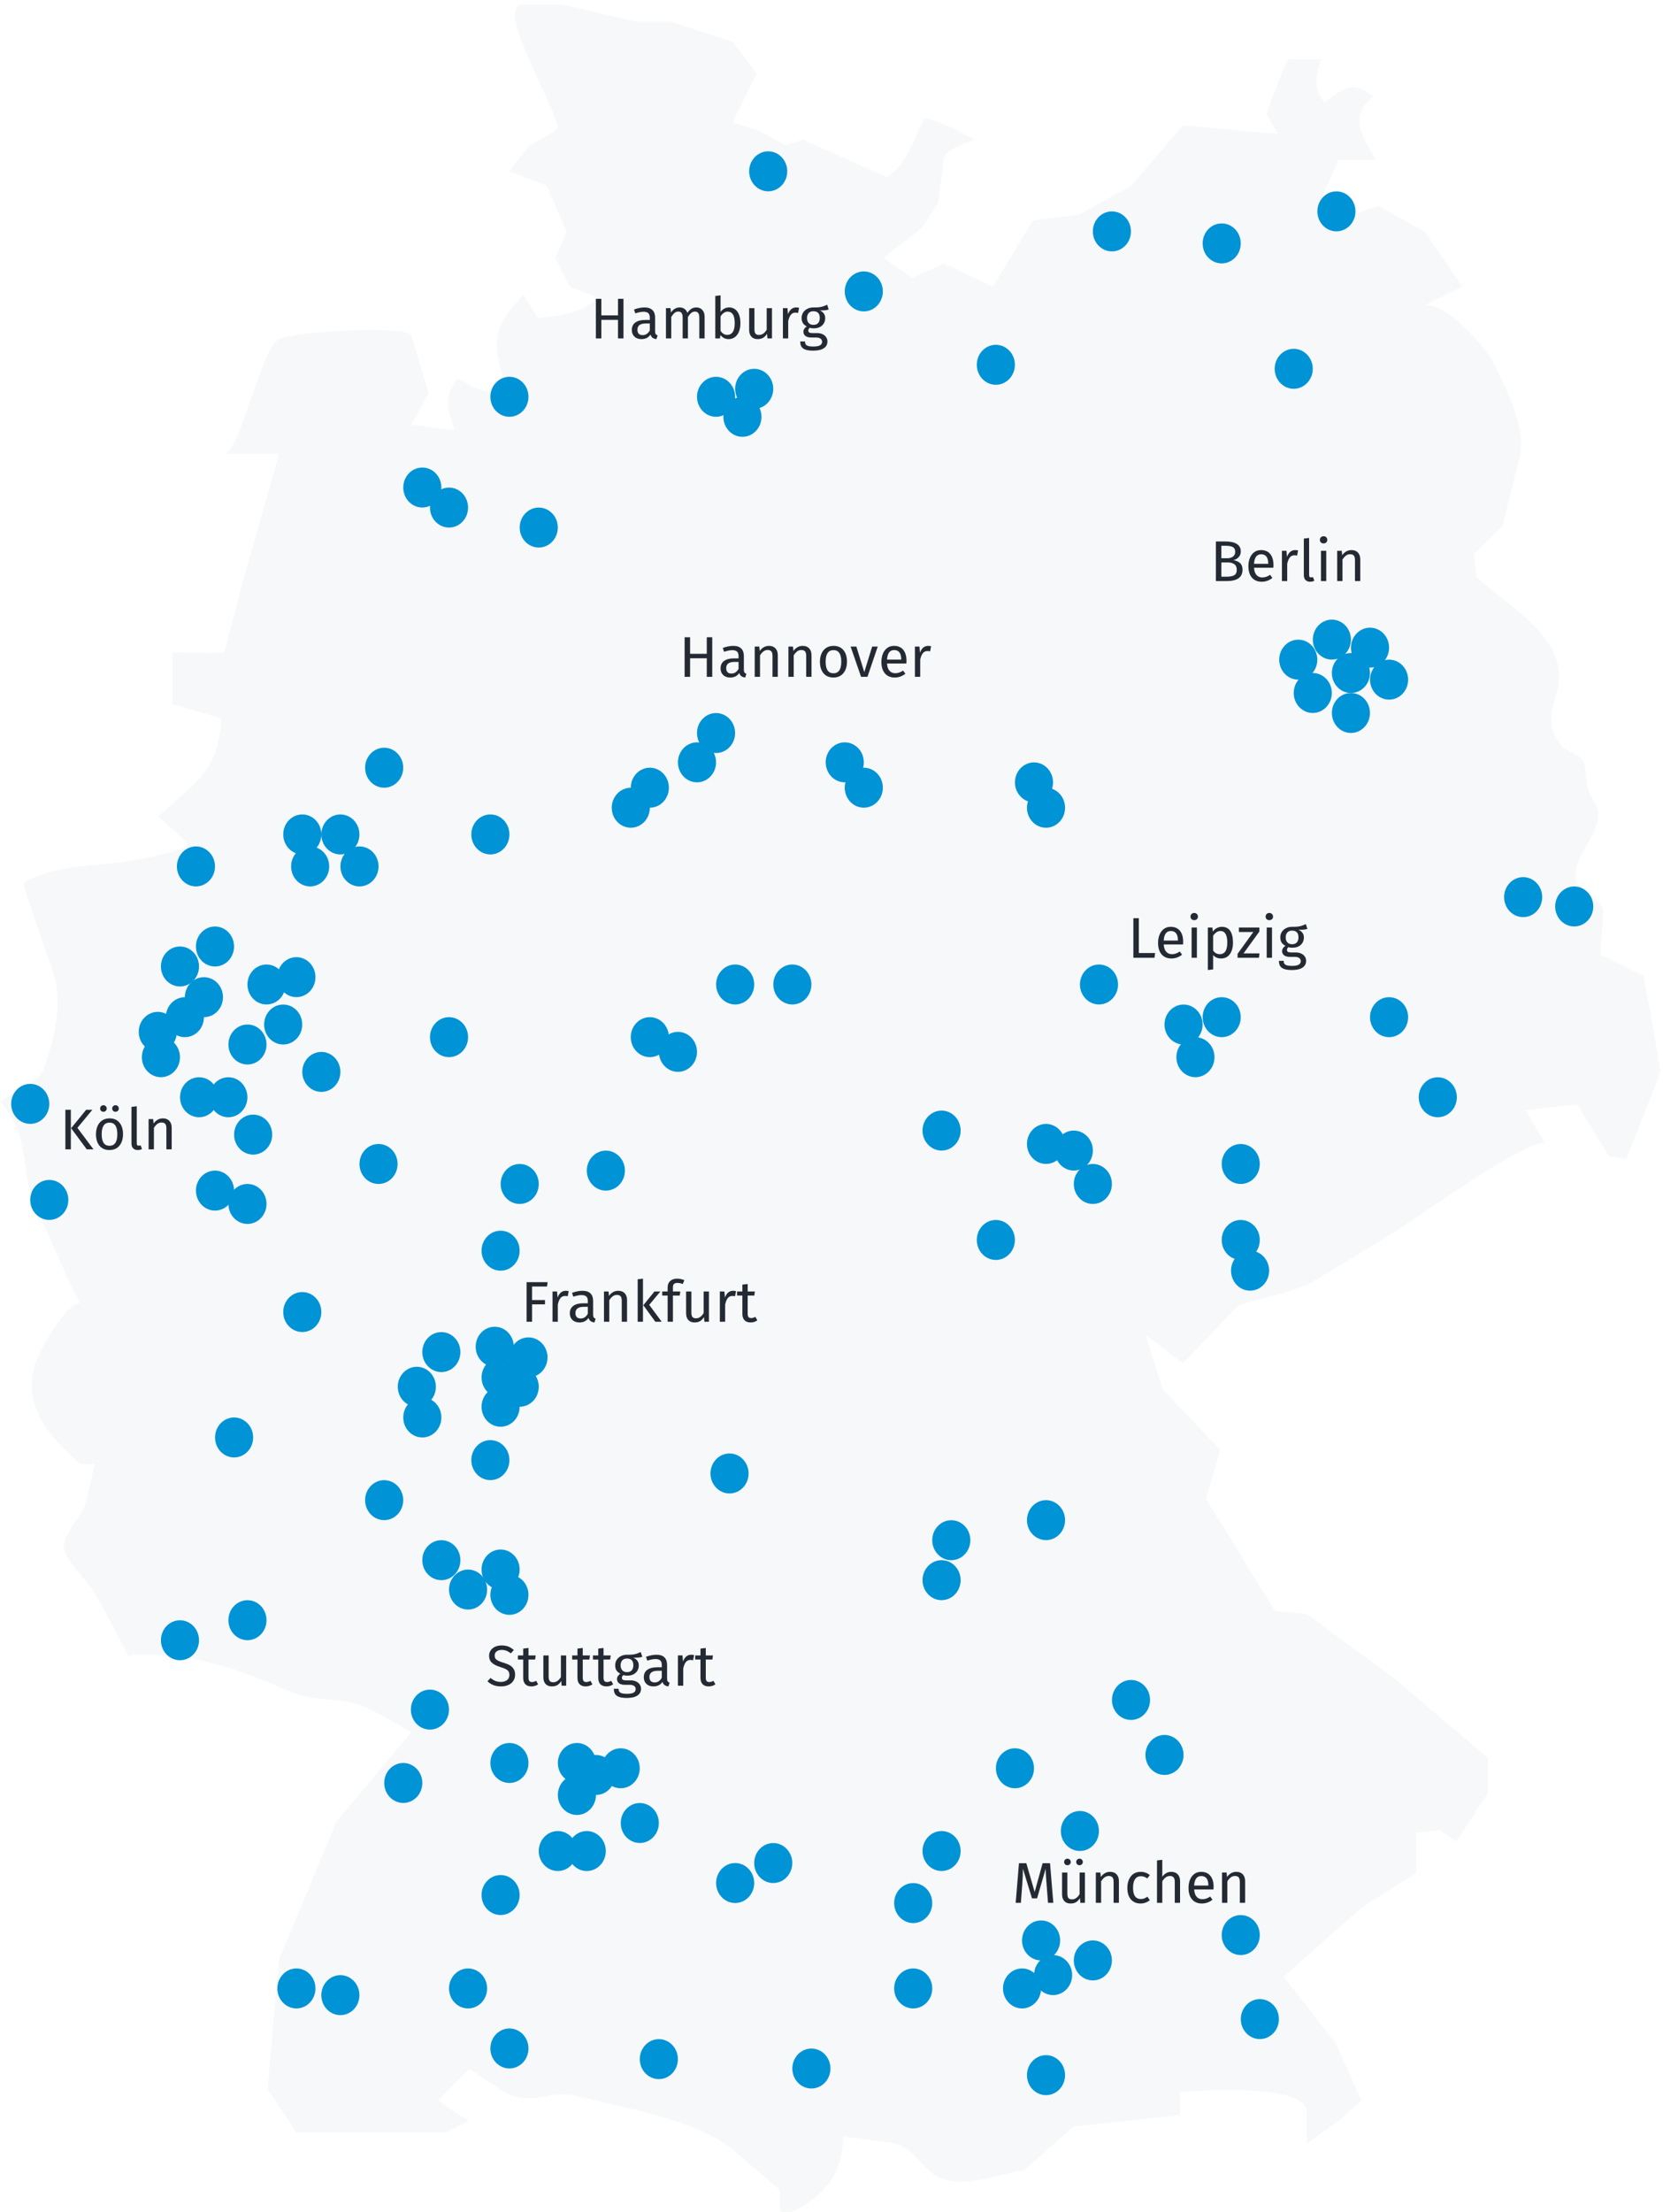 <svg width="376" height="500" viewBox="0 0 376 500" fill="none" xmlns="http://www.w3.org/2000/svg">
<g clip-path="url(#clip0_4179_6775)">
<mask id="mask0_4179_6775" style="mask-type:luminance" maskUnits="userSpaceOnUse" x="0" y="0" width="376" height="500">
<path d="M375.536 0H0V500H375.536V0Z" fill="white"/>
</mask>
<g mask="url(#mask0_4179_6775)">
<g filter="url(#filter0_d_4179_6775)">
<path d="M93.042 74.841C92.219 72.358 65.313 73.975 62.727 75.836C58.897 78.564 54.042 101.524 50.733 101.524H63.102L54.635 131.454C54.635 131.454 50.805 146.145 50.733 146.42C50.632 146.795 39.52 146.42 39.014 146.42C39.014 150.316 39.014 154.227 39.014 158.138C42.699 159.22 46.398 160.303 50.083 161.385C49.259 173.305 44.708 175.426 35.763 183.508C37.931 185.456 40.098 187.404 42.251 189.353C44.245 191.142 28.683 193.754 27.599 193.87C20.273 194.707 11.95 194.678 5.418 198.502C4.768 198.892 12.195 218.504 12.586 220.741C13.857 228.057 12.094 234.191 9.739 241.017C8.973 243.239 2.052 246.486 -0.015 247.843C5.433 254.38 5.028 258.839 6.387 266.733C6.849 269.417 17.657 293.503 18.178 293.489C14.84 293.59 9.002 304.197 8.121 306.737C4.638 316.838 11.343 323.664 18.178 329.928H21.429C21.429 329.928 19.579 337.951 19.478 338.37C18.727 341.646 14.117 345.687 14.45 348.905C14.724 351.531 19.579 356.091 20.966 358.372C23.972 363.278 26.443 368.488 29.232 373.524C28.408 372.038 41.789 373.524 43.422 373.842C51.094 375.343 58.305 378.027 65.414 381.245C70.515 383.554 76.468 382.515 81.728 384.507C85.601 385.979 89.343 388.519 93.028 390.452L76.107 410.627L63.088 441.871L60.487 471.152L66.989 480.922H100.831L106.033 478.324C103.677 476.823 101.149 475.366 99.082 473.649C101.308 471.239 103.692 468.93 106.033 466.606C109.197 468.367 114.24 472.682 117.694 473.129C122.621 473.75 125.294 471.397 130.554 472.754C140.452 475.265 157.59 477.964 165.653 484.847L176.331 493.953C176.331 496.031 176.259 498.11 176.692 500.015C185.275 496.378 190.636 491.284 190.636 481.586C190.636 482.163 201.951 483.13 203.049 483.606C206.849 485.237 207.716 487.834 210.895 490.245C216.212 494.271 225.663 490.432 231.659 489.393L242.728 479.623L266.816 477.025V471.816C266.816 471.816 295.455 469.218 295.455 476.376V483.534L302.622 478.324L307.824 473.764L301.958 460.747L290.239 445.782L307.81 430.167L320.179 422.36V413.254L325.381 412.604L329.282 415.202L336.449 404.133V396.326L314.963 378.099L295.441 363.783L288.288 363.134L272.668 337.749L275.919 326.681L262.9 313.014L258.998 300.647L267.452 307.155L279.821 294.138C285.442 292.132 292.71 291.209 297.767 288.135C303.923 284.397 310.064 280.63 316.205 276.864C318.748 275.32 347.663 254.611 349.469 257.699L344.903 249.892L356.621 248.593L363.789 260.311L367.69 260.961L375.507 241.089L371.606 219.528L361.838 214.752C361.838 214.752 362.459 205.443 362.488 205.011C362.647 202.73 356.766 199.931 356.304 197.752C355.292 193.09 361.462 187.953 361.347 182.887C361.289 180.405 359.743 179.857 358.991 177.23C358.63 175.932 358.457 171.761 357.951 170.967C356.91 169.293 354.122 169.005 352.937 167.417C349.18 162.453 351.015 159.769 352.185 154.573C354.728 143.331 341.218 136.101 333.863 129.506L333.213 124.297L339.73 117.788C339.73 117.788 343.602 102.289 343.631 102.159C345.163 95.997 340.351 86.155 337.605 80.858C335.828 77.438 325.988 66.081 321.494 68.332L330.612 63.772L322.144 51.404L311.726 45.545L301.958 48.792L298.056 45.545L302.608 35.126H311.076C308.186 29.829 304.747 25.515 310.425 20.81C305.614 16.971 303.807 19.165 299.357 22.109C296.814 19.093 297.579 15.802 298.707 12.353C296.322 12.353 293.924 12.353 291.539 12.353C290.73 12.353 286.858 23.465 286.337 24.721L288.938 29.281L267.452 27.333L255.733 40.999L244.014 47.508L233.596 48.807L224.478 63.772L213.409 58.562L206.242 61.809L199.74 57.249L208.207 50.74L212.109 44.881C212.109 44.881 213.323 35.53 213.409 34.924C213.713 32.629 218.568 31.244 220.403 30.58C219.218 29.974 209.551 24.62 208.858 26.005C206.647 30.421 204.985 36.425 200.404 39.022L181.533 30.565L177.617 31.864L171.765 28.617L165.638 26.669L171.1 15.6L165.638 8.442L151.578 3.896H143.761L126.84 -0.014H118.387C111.495 -0.014 124.788 21.156 126.161 27.867C126.262 28.401 120.165 31.576 119.688 31.864L115.136 37.723L123.589 40.97L128.141 51.375L125.54 57.234L128.791 63.743L135.293 66.341C130.814 70.064 127.491 70.121 121.624 70.901C120.743 69.068 119.269 67.51 118.373 65.691C111.076 72.907 111.249 76.919 114.471 86.516C110.209 88.969 107.29 86.501 103.403 84.553C100.123 89.026 101.322 91.379 102.752 96.271C99.501 95.838 96.25 95.405 92.999 94.972L96.9 87.814C96.9 87.814 93.013 74.869 92.999 74.797" fill="#F6F8F9"/>
</g>
</g>
<path d="M229.463 82.446C229.463 84.942 227.541 86.963 225.157 86.963C222.772 86.963 220.851 84.942 220.851 82.446C220.851 79.949 222.772 77.929 225.157 77.929C227.541 77.929 229.463 79.949 229.463 82.446Z" fill="#0093D6"/>
<path d="M199.609 65.864C199.609 68.361 197.687 70.381 195.303 70.381C192.919 70.381 190.997 68.361 190.997 65.864C190.997 63.368 192.933 61.347 195.303 61.347C197.673 61.347 199.609 63.368 199.609 65.864Z" fill="#0093D6"/>
<path d="M177.993 38.719C177.993 41.216 176.071 43.236 173.687 43.236C171.303 43.236 169.381 41.216 169.381 38.719C169.381 36.222 171.317 34.202 173.687 34.202C176.057 34.202 177.993 36.222 177.993 38.719Z" fill="#0093D6"/>
<path d="M166.202 89.676C166.202 92.172 164.28 94.193 161.896 94.193C159.512 94.193 157.59 92.172 157.59 89.676C157.59 87.179 159.526 85.159 161.896 85.159C164.266 85.159 166.202 87.179 166.202 89.676Z" fill="#0093D6"/>
<path d="M174.828 87.872C174.828 90.369 172.906 92.389 170.522 92.389C168.138 92.389 166.216 90.369 166.216 87.872C166.216 85.375 168.152 83.355 170.522 83.355C172.892 83.355 174.828 85.375 174.828 87.872Z" fill="#0093D6"/>
<path d="M172.17 94.207C172.17 96.704 170.248 98.724 167.864 98.724C165.479 98.724 163.558 96.704 163.558 94.207C163.558 91.711 165.494 89.69 167.864 89.69C170.233 89.69 172.17 91.711 172.17 94.207Z" fill="#0093D6"/>
<path d="M126.118 119.231C126.118 121.728 124.196 123.748 121.812 123.748C119.428 123.748 117.506 121.728 117.506 119.231C117.506 116.734 119.428 114.714 121.812 114.714C124.196 114.714 126.118 116.734 126.118 119.231Z" fill="#0093D6"/>
<path d="M119.485 89.676C119.485 92.172 117.563 94.193 115.179 94.193C112.795 94.193 110.873 92.172 110.873 89.676C110.873 87.179 112.809 85.159 115.179 85.159C117.549 85.159 119.485 87.179 119.485 89.676Z" fill="#0093D6"/>
<path d="M105.83 114.714C105.83 117.211 103.908 119.231 101.524 119.231C99.14 119.231 97.218 117.211 97.218 114.714C97.218 112.218 99.14 110.197 101.524 110.197C103.908 110.197 105.83 112.218 105.83 114.714Z" fill="#0093D6"/>
<path d="M99.79 110.183C99.79 112.679 97.868 114.7 95.484 114.7C93.1 114.7 91.178 112.679 91.178 110.183C91.178 107.686 93.1 105.666 95.484 105.666C97.868 105.666 99.79 107.686 99.79 110.183Z" fill="#0093D6"/>
<path d="M255.704 52.299C255.704 54.796 253.782 56.816 251.398 56.816C249.014 56.816 247.092 54.796 247.092 52.299C247.092 49.802 249.014 47.782 251.398 47.782C253.782 47.782 255.704 49.802 255.704 52.299Z" fill="#0093D6"/>
<path d="M280.528 55.012C280.528 57.509 278.606 59.529 276.222 59.529C273.838 59.529 271.916 57.509 271.916 55.012C271.916 52.516 273.838 50.495 276.222 50.495C278.606 50.495 280.528 52.516 280.528 55.012Z" fill="#0093D6"/>
<path d="M296.813 83.355C296.813 85.852 294.877 87.872 292.507 87.872C290.137 87.872 288.201 85.852 288.201 83.355C288.201 80.859 290.137 78.838 292.507 78.838C294.877 78.838 296.813 80.859 296.813 83.355Z" fill="#0093D6"/>
<path d="M306.466 47.767C306.466 50.264 304.544 52.285 302.16 52.285C299.775 52.285 297.854 50.264 297.854 47.767C297.854 45.271 299.79 43.251 302.16 43.251C304.529 43.251 306.466 45.271 306.466 47.767Z" fill="#0093D6"/>
<path d="M297.84 149.089C297.84 151.586 295.918 153.606 293.534 153.606C291.149 153.606 289.228 151.586 289.228 149.089C289.228 146.593 291.164 144.573 293.534 144.573C295.903 144.573 297.84 146.593 297.84 149.089Z" fill="#0093D6"/>
<path d="M301.12 156.622C301.12 159.119 299.184 161.139 296.814 161.139C294.444 161.139 292.508 159.119 292.508 156.622C292.508 154.126 294.43 152.105 296.814 152.105C299.198 152.105 301.12 154.126 301.12 156.622Z" fill="#0093D6"/>
<path d="M305.44 144.558C305.44 147.055 303.518 149.075 301.134 149.075C298.75 149.075 296.828 147.055 296.828 144.558C296.828 142.061 298.764 140.041 301.134 140.041C303.504 140.041 305.44 142.061 305.44 144.558Z" fill="#0093D6"/>
<path d="M309.746 161.14C309.746 163.636 307.81 165.657 305.44 165.657C303.07 165.657 301.134 163.636 301.134 161.14C301.134 158.643 303.056 156.623 305.44 156.623C307.824 156.623 309.746 158.643 309.746 161.14Z" fill="#0093D6"/>
<path d="M309.746 152.106C309.746 154.602 307.81 156.623 305.44 156.623C303.07 156.623 301.134 154.602 301.134 152.106C301.134 149.609 303.056 147.589 305.44 147.589C307.824 147.589 309.746 149.609 309.746 152.106Z" fill="#0093D6"/>
<path d="M318.373 153.606C318.373 156.103 316.451 158.123 314.067 158.123C311.683 158.123 309.761 156.103 309.761 153.606C309.761 151.11 311.697 149.089 314.067 149.089C316.437 149.089 318.373 151.11 318.373 153.606Z" fill="#0093D6"/>
<path d="M314.066 146.376C314.066 148.873 312.13 150.893 309.76 150.893C307.39 150.893 305.454 148.873 305.454 146.376C305.454 143.88 307.376 141.859 309.76 141.859C312.144 141.859 314.066 143.88 314.066 146.376Z" fill="#0093D6"/>
<path d="M195.304 172.295C195.304 174.791 193.382 176.812 190.997 176.812C188.613 176.812 186.691 174.791 186.691 172.295C186.691 169.798 188.613 167.778 190.997 167.778C193.382 167.778 195.304 169.798 195.304 172.295Z" fill="#0093D6"/>
<path d="M199.609 178.024C199.609 180.521 197.687 182.541 195.303 182.541C192.919 182.541 190.997 180.521 190.997 178.024C190.997 175.527 192.933 173.507 195.303 173.507C197.673 173.507 199.609 175.527 199.609 178.024Z" fill="#0093D6"/>
<path d="M238.09 176.826C238.09 179.323 236.153 181.343 233.784 181.343C231.414 181.343 229.478 179.323 229.478 176.826C229.478 174.33 231.414 172.309 233.784 172.309C236.153 172.309 238.09 174.33 238.09 176.826Z" fill="#0093D6"/>
<path d="M240.805 182.556C240.805 185.052 238.884 187.073 236.499 187.073C234.115 187.073 232.193 185.052 232.193 182.556C232.193 180.059 234.13 178.039 236.499 178.039C238.869 178.039 240.805 180.059 240.805 182.556Z" fill="#0093D6"/>
<path d="M166.202 165.671C166.202 168.168 164.28 170.188 161.896 170.188C159.512 170.188 157.59 168.168 157.59 165.671C157.59 163.174 159.526 161.154 161.896 161.154C164.266 161.154 166.202 163.174 166.202 165.671Z" fill="#0093D6"/>
<path d="M161.895 172.295C161.895 174.791 159.973 176.812 157.589 176.812C155.205 176.812 153.283 174.791 153.283 172.295C153.283 169.798 155.219 167.778 157.589 167.778C159.959 167.778 161.895 169.798 161.895 172.295Z" fill="#0093D6"/>
<path d="M151.231 178.024C151.231 180.521 149.309 182.541 146.925 182.541C144.541 182.541 142.619 180.521 142.619 178.024C142.619 175.527 144.555 173.507 146.925 173.507C149.295 173.507 151.231 175.527 151.231 178.024Z" fill="#0093D6"/>
<path d="M146.926 182.556C146.926 185.052 145.004 187.073 142.62 187.073C140.235 187.073 138.313 185.052 138.313 182.556C138.313 180.059 140.25 178.039 142.62 178.039C144.989 178.039 146.926 180.059 146.926 182.556Z" fill="#0093D6"/>
<path d="M115.179 188.588C115.179 191.084 113.258 193.105 110.873 193.105C108.489 193.105 106.567 191.084 106.567 188.588C106.567 186.091 108.489 184.071 110.873 184.071C113.258 184.071 115.179 186.091 115.179 188.588Z" fill="#0093D6"/>
<path d="M91.164 173.507C91.164 176.004 89.242 178.024 86.858 178.024C84.474 178.024 82.552 176.004 82.552 173.507C82.552 171.011 84.488 168.99 86.858 168.99C89.228 168.99 91.164 171.011 91.164 173.507Z" fill="#0093D6"/>
<path d="M252.785 222.501C252.785 224.998 250.849 227.018 248.479 227.018C246.109 227.018 244.173 224.998 244.173 222.501C244.173 220.005 246.109 217.984 248.479 217.984C250.849 217.984 252.785 220.005 252.785 222.501Z" fill="#0093D6"/>
<path d="M271.902 231.55C271.902 234.046 269.98 236.067 267.596 236.067C265.212 236.067 263.29 234.046 263.29 231.55C263.29 229.053 265.226 227.033 267.596 227.033C269.966 227.033 271.902 229.053 271.902 231.55Z" fill="#0093D6"/>
<path d="M274.59 238.938C274.59 241.435 272.668 243.455 270.284 243.455C267.899 243.455 265.978 241.435 265.978 238.938C265.978 236.442 267.914 234.421 270.284 234.421C272.653 234.421 274.59 236.442 274.59 238.938Z" fill="#0093D6"/>
<path d="M280.528 229.89C280.528 232.387 278.606 234.407 276.222 234.407C273.838 234.407 271.916 232.387 271.916 229.89C271.916 227.393 273.838 225.373 276.222 225.373C278.606 225.373 280.528 227.393 280.528 229.89Z" fill="#0093D6"/>
<path d="M360.233 204.866C360.233 207.363 358.311 209.383 355.927 209.383C353.543 209.383 351.621 207.363 351.621 204.866C351.621 202.37 353.557 200.349 355.927 200.349C358.297 200.349 360.233 202.37 360.233 204.866Z" fill="#0093D6"/>
<path d="M348.688 202.759C348.688 205.256 346.766 207.276 344.382 207.276C341.998 207.276 340.076 205.256 340.076 202.759C340.076 200.263 342.012 198.242 344.382 198.242C346.752 198.242 348.688 200.263 348.688 202.759Z" fill="#0093D6"/>
<path d="M329.384 247.987C329.384 250.484 327.462 252.504 325.078 252.504C322.693 252.504 320.771 250.484 320.771 247.987C320.771 245.49 322.708 243.47 325.078 243.47C327.447 243.47 329.384 245.49 329.384 247.987Z" fill="#0093D6"/>
<path d="M318.373 229.89C318.373 232.387 316.451 234.407 314.067 234.407C311.683 234.407 309.761 232.387 309.761 229.89C309.761 227.393 311.697 225.373 314.067 225.373C316.437 225.373 318.373 227.393 318.373 229.89Z" fill="#0093D6"/>
<path d="M284.835 263.068C284.835 265.564 282.913 267.585 280.529 267.585C278.144 267.585 276.223 265.564 276.223 263.068C276.223 260.571 278.159 258.551 280.529 258.551C282.898 258.551 284.835 260.571 284.835 263.068Z" fill="#0093D6"/>
<path d="M284.835 280.241C284.835 282.737 282.913 284.758 280.529 284.758C278.144 284.758 276.223 282.737 276.223 280.241C276.223 277.744 278.159 275.724 280.529 275.724C282.898 275.724 284.835 277.744 284.835 280.241Z" fill="#0093D6"/>
<path d="M286.944 287.182C286.944 289.679 285.022 291.699 282.638 291.699C280.254 291.699 278.332 289.679 278.332 287.182C278.332 284.686 280.254 282.665 282.638 282.665C285.022 282.665 286.944 284.686 286.944 287.182Z" fill="#0093D6"/>
<path d="M251.397 267.585C251.397 270.081 249.475 272.102 247.091 272.102C244.707 272.102 242.785 270.081 242.785 267.585C242.785 265.088 244.721 263.068 247.091 263.068C249.461 263.068 251.397 265.088 251.397 267.585Z" fill="#0093D6"/>
<path d="M247.092 260.037C247.092 262.534 245.17 264.554 242.786 264.554C240.401 264.554 238.479 262.534 238.479 260.037C238.479 257.54 240.416 255.52 242.786 255.52C245.155 255.52 247.092 257.54 247.092 260.037Z" fill="#0093D6"/>
<path d="M240.805 258.536C240.805 261.033 238.884 263.053 236.499 263.053C234.115 263.053 232.193 261.033 232.193 258.536C232.193 256.039 234.13 254.019 236.499 254.019C238.869 254.019 240.805 256.039 240.805 258.536Z" fill="#0093D6"/>
<path d="M229.463 280.241C229.463 282.737 227.541 284.758 225.157 284.758C222.772 284.758 220.851 282.737 220.851 280.241C220.851 277.744 222.772 275.724 225.157 275.724C227.541 275.724 229.463 277.744 229.463 280.241Z" fill="#0093D6"/>
<path d="M217.195 255.52C217.195 258.017 215.259 260.037 212.889 260.037C210.519 260.037 208.583 258.017 208.583 255.52C208.583 253.023 210.519 251.003 212.889 251.003C215.259 251.003 217.195 253.023 217.195 255.52Z" fill="#0093D6"/>
<path d="M183.455 222.501C183.455 224.998 181.533 227.018 179.149 227.018C176.765 227.018 174.843 224.998 174.843 222.501C174.843 220.005 176.779 217.984 179.149 217.984C181.519 217.984 183.455 220.005 183.455 222.501Z" fill="#0093D6"/>
<path d="M170.522 222.501C170.522 224.998 168.586 227.018 166.216 227.018C163.846 227.018 161.91 224.998 161.91 222.501C161.91 220.005 163.846 217.984 166.216 217.984C168.586 217.984 170.522 220.005 170.522 222.501Z" fill="#0093D6"/>
<path d="M157.59 237.726C157.59 240.223 155.668 242.243 153.284 242.243C150.899 242.243 148.978 240.223 148.978 237.726C148.978 235.23 150.914 233.209 153.284 233.209C155.653 233.209 157.59 235.23 157.59 237.726Z" fill="#0093D6"/>
<path d="M151.231 234.407C151.231 236.904 149.309 238.924 146.925 238.924C144.541 238.924 142.619 236.904 142.619 234.407C142.619 231.91 144.541 229.89 146.925 229.89C149.309 229.89 151.231 231.91 151.231 234.407Z" fill="#0093D6"/>
<path d="M105.83 234.407C105.83 236.904 103.908 238.924 101.524 238.924C99.14 238.924 97.218 236.904 97.218 234.407C97.218 231.91 99.154 229.89 101.524 229.89C103.894 229.89 105.83 231.91 105.83 234.407Z" fill="#0093D6"/>
<path d="M240.805 343.565C240.805 346.062 238.884 348.082 236.499 348.082C234.115 348.082 232.193 346.062 232.193 343.565C232.193 341.068 234.13 339.048 236.499 339.048C238.869 339.048 240.805 341.068 240.805 343.565Z" fill="#0093D6"/>
<path d="M219.391 348.097C219.391 350.593 217.47 352.614 215.085 352.614C212.701 352.614 210.779 350.593 210.779 348.097C210.779 345.6 212.716 343.58 215.085 343.58C217.455 343.58 219.391 345.6 219.391 348.097Z" fill="#0093D6"/>
<path d="M217.195 357.131C217.195 359.627 215.259 361.648 212.889 361.648C210.519 361.648 208.583 359.627 208.583 357.131C208.583 354.634 210.519 352.614 212.889 352.614C215.259 352.614 217.195 354.634 217.195 357.131Z" fill="#0093D6"/>
<path d="M260.024 384.204C260.024 386.7 258.102 388.72 255.718 388.72C253.334 388.72 251.412 386.7 251.412 384.204C251.412 381.707 253.348 379.687 255.718 379.687C258.088 379.687 260.024 381.707 260.024 384.204Z" fill="#0093D6"/>
<path d="M233.783 399.645C233.783 402.142 231.861 404.162 229.477 404.162C227.093 404.162 225.171 402.142 225.171 399.645C225.171 397.148 227.107 395.128 229.477 395.128C231.847 395.128 233.783 397.148 233.783 399.645Z" fill="#0093D6"/>
<path d="M267.596 396.629C267.596 399.125 265.674 401.146 263.289 401.146C260.905 401.146 258.983 399.125 258.983 396.629C258.983 394.132 260.92 392.112 263.289 392.112C265.659 392.112 267.596 394.132 267.596 396.629Z" fill="#0093D6"/>
<path d="M217.195 418.348C217.195 420.845 215.259 422.865 212.889 422.865C210.519 422.865 208.583 420.845 208.583 418.348C208.583 415.851 210.519 413.831 212.889 413.831C215.259 413.831 217.195 415.851 217.195 418.348Z" fill="#0093D6"/>
<path d="M248.465 413.817C248.465 416.313 246.543 418.334 244.159 418.334C241.774 418.334 239.853 416.313 239.853 413.817C239.853 411.32 241.789 409.3 244.159 409.3C246.528 409.3 248.465 411.32 248.465 413.817Z" fill="#0093D6"/>
<path d="M210.779 430.11C210.779 432.606 208.843 434.627 206.473 434.627C204.103 434.627 202.167 432.606 202.167 430.11C202.167 427.613 204.103 425.593 206.473 425.593C208.843 425.593 210.779 427.613 210.779 430.11Z" fill="#0093D6"/>
<path d="M284.835 437.339C284.835 439.836 282.913 441.856 280.529 441.856C278.144 441.856 276.223 439.836 276.223 437.339C276.223 434.843 278.144 432.823 280.529 432.823C282.913 432.823 284.835 434.843 284.835 437.339Z" fill="#0093D6"/>
<path d="M289.155 456.331C289.155 458.828 287.233 460.848 284.849 460.848C282.465 460.848 280.543 458.828 280.543 456.331C280.543 453.834 282.479 451.814 284.849 451.814C287.219 451.814 289.155 453.834 289.155 456.331Z" fill="#0093D6"/>
<path d="M251.397 443.069C251.397 445.565 249.475 447.586 247.091 447.586C244.707 447.586 242.785 445.565 242.785 443.069C242.785 440.572 244.721 438.552 247.091 438.552C249.461 438.552 251.397 440.572 251.397 443.069Z" fill="#0093D6"/>
<path d="M240.805 469.002C240.805 471.498 238.884 473.519 236.499 473.519C234.115 473.519 232.193 471.498 232.193 469.002C232.193 466.505 234.13 464.485 236.499 464.485C238.869 464.485 240.805 466.505 240.805 469.002Z" fill="#0093D6"/>
<path d="M210.779 449.404C210.779 451.901 208.857 453.921 206.473 453.921C204.089 453.921 202.167 451.901 202.167 449.404C202.167 446.907 204.103 444.887 206.473 444.887C208.843 444.887 210.779 446.907 210.779 449.404Z" fill="#0093D6"/>
<path d="M187.761 467.501C187.761 469.997 185.839 472.018 183.454 472.018C181.07 472.018 179.148 469.997 179.148 467.501C179.148 465.004 181.085 462.984 183.454 462.984C185.824 462.984 187.761 465.004 187.761 467.501Z" fill="#0093D6"/>
<path d="M235.387 449.404C235.387 451.901 233.451 453.921 231.081 453.921C228.712 453.921 226.775 451.901 226.775 449.404C226.775 446.907 228.712 444.887 231.081 444.887C233.451 444.887 235.387 446.907 235.387 449.404Z" fill="#0093D6"/>
<path d="M242.41 446.388C242.41 448.884 240.474 450.905 238.104 450.905C235.734 450.905 233.798 448.884 233.798 446.388C233.798 443.891 235.734 441.871 238.104 441.871C240.474 441.871 242.41 443.891 242.41 446.388Z" fill="#0093D6"/>
<path d="M239.693 438.552C239.693 441.048 237.771 443.069 235.387 443.069C233.003 443.069 231.081 441.048 231.081 438.552C231.081 436.055 233.003 434.035 235.387 434.035C237.771 434.035 239.693 436.055 239.693 438.552Z" fill="#0093D6"/>
<path d="M153.269 465.38C153.269 467.876 151.347 469.896 148.963 469.896C146.579 469.896 144.657 467.876 144.657 465.38C144.657 462.883 146.593 460.863 148.963 460.863C151.333 460.863 153.269 462.883 153.269 465.38Z" fill="#0093D6"/>
<path d="M119.485 462.969C119.485 465.466 117.563 467.486 115.179 467.486C112.795 467.486 110.873 465.466 110.873 462.969C110.873 460.473 112.795 458.452 115.179 458.452C117.563 458.452 119.485 460.473 119.485 462.969Z" fill="#0093D6"/>
<path d="M110.137 449.404C110.137 451.901 108.215 453.921 105.83 453.921C103.446 453.921 101.524 451.901 101.524 449.404C101.524 446.907 103.461 444.887 105.83 444.887C108.2 444.887 110.137 446.907 110.137 449.404Z" fill="#0093D6"/>
<path d="M81.265 450.919C81.265 453.416 79.344 455.436 76.959 455.436C74.575 455.436 72.653 453.416 72.653 450.919C72.653 448.423 74.59 446.402 76.959 446.402C79.329 446.402 81.265 448.423 81.265 450.919Z" fill="#0093D6"/>
<path d="M71.324 449.404C71.324 451.901 69.402 453.921 67.018 453.921C64.634 453.921 62.712 451.901 62.712 449.404C62.712 446.907 64.648 444.887 67.018 444.887C69.388 444.887 71.324 446.907 71.324 449.404Z" fill="#0093D6"/>
<path d="M117.491 428.291C117.491 430.788 115.569 432.808 113.185 432.808C110.801 432.808 108.879 430.788 108.879 428.291C108.879 425.795 110.815 423.774 113.185 423.774C115.555 423.774 117.491 425.795 117.491 428.291Z" fill="#0093D6"/>
<path d="M136.97 418.348C136.97 420.845 135.048 422.865 132.663 422.865C130.279 422.865 128.357 420.845 128.357 418.348C128.357 415.851 130.294 413.831 132.663 413.831C135.033 413.831 136.97 415.851 136.97 418.348Z" fill="#0093D6"/>
<path d="M130.424 418.348C130.424 420.845 128.502 422.865 126.118 422.865C123.733 422.865 121.812 420.845 121.812 418.348C121.812 415.851 123.748 413.831 126.118 413.831C128.487 413.831 130.424 415.851 130.424 418.348Z" fill="#0093D6"/>
<path d="M170.522 425.578C170.522 428.075 168.586 430.095 166.216 430.095C163.846 430.095 161.91 428.075 161.91 425.578C161.91 423.081 163.846 421.061 166.216 421.061C168.586 421.061 170.522 423.081 170.522 425.578Z" fill="#0093D6"/>
<path d="M179.134 421.061C179.134 423.557 177.197 425.578 174.828 425.578C172.458 425.578 170.521 423.557 170.521 421.061C170.521 418.564 172.458 416.544 174.828 416.544C177.197 416.544 179.134 418.564 179.134 421.061Z" fill="#0093D6"/>
<path d="M169.251 333.016C169.251 335.513 167.329 337.533 164.945 337.533C162.561 337.533 160.639 335.513 160.639 333.016C160.639 330.519 162.561 328.499 164.945 328.499C167.329 328.499 169.251 330.519 169.251 333.016Z" fill="#0093D6"/>
<path d="M148.963 412.013C148.963 414.509 147.041 416.53 144.657 416.53C142.272 416.53 140.351 414.509 140.351 412.013C140.351 409.516 142.287 407.496 144.657 407.496C147.026 407.496 148.963 409.516 148.963 412.013Z" fill="#0093D6"/>
<path d="M134.744 405.677C134.744 408.174 132.822 410.194 130.438 410.194C128.054 410.194 126.132 408.174 126.132 405.677C126.132 403.181 128.068 401.16 130.438 401.16C132.808 401.16 134.744 403.181 134.744 405.677Z" fill="#0093D6"/>
<path d="M95.484 402.964C95.484 405.461 93.562 407.481 91.178 407.481C88.794 407.481 86.872 405.461 86.872 402.964C86.872 400.468 88.808 398.447 91.178 398.447C93.548 398.447 95.484 400.468 95.484 402.964Z" fill="#0093D6"/>
<path d="M139.051 401.16C139.051 403.657 137.129 405.677 134.745 405.677C132.36 405.677 130.438 403.657 130.438 401.16C130.438 398.664 132.375 396.643 134.745 396.643C137.114 396.643 139.051 398.664 139.051 401.16Z" fill="#0093D6"/>
<path d="M144.642 399.645C144.642 402.142 142.721 404.162 140.336 404.162C137.952 404.162 136.03 402.142 136.03 399.645C136.03 397.148 137.967 395.128 140.336 395.128C142.706 395.128 144.642 397.148 144.642 399.645Z" fill="#0093D6"/>
<path d="M134.744 398.447C134.744 400.944 132.822 402.964 130.438 402.964C128.054 402.964 126.132 400.944 126.132 398.447C126.132 395.951 128.068 393.93 130.438 393.93C132.808 393.93 134.744 395.951 134.744 398.447Z" fill="#0093D6"/>
<path d="M101.51 386.383C101.51 388.879 99.588 390.9 97.204 390.9C94.819 390.9 92.897 388.879 92.897 386.383C92.897 383.886 94.834 381.866 97.204 381.866C99.573 381.866 101.51 383.886 101.51 386.383Z" fill="#0093D6"/>
<path d="M119.485 398.447C119.485 400.944 117.563 402.964 115.179 402.964C112.795 402.964 110.873 400.944 110.873 398.447C110.873 395.951 112.795 393.93 115.179 393.93C117.563 393.93 119.485 395.951 119.485 398.447Z" fill="#0093D6"/>
<path d="M119.485 360.45C119.485 362.946 117.563 364.967 115.179 364.967C112.795 364.967 110.873 362.946 110.873 360.45C110.873 357.953 112.795 355.933 115.179 355.933C117.563 355.933 119.485 357.953 119.485 360.45Z" fill="#0093D6"/>
<path d="M110.137 359.252C110.137 361.748 108.215 363.769 105.83 363.769C103.446 363.769 101.524 361.748 101.524 359.252C101.524 356.755 103.461 354.735 105.83 354.735C108.2 354.735 110.137 356.755 110.137 359.252Z" fill="#0093D6"/>
<path d="M117.491 354.721C117.491 357.217 115.569 359.238 113.185 359.238C110.801 359.238 108.879 357.217 108.879 354.721C108.879 352.224 110.815 350.204 113.185 350.204C115.555 350.204 117.491 352.224 117.491 354.721Z" fill="#0093D6"/>
<path d="M104.096 352.614C104.096 355.11 102.175 357.131 99.79 357.131C97.406 357.131 95.484 355.11 95.484 352.614C95.484 350.117 97.406 348.097 99.79 348.097C102.175 348.097 104.096 350.117 104.096 352.614Z" fill="#0093D6"/>
<path d="M60.256 366.179C60.256 368.675 58.334 370.696 55.95 370.696C53.565 370.696 51.644 368.675 51.644 366.179C51.644 363.682 53.565 361.662 55.95 361.662C58.334 361.662 60.256 363.682 60.256 366.179Z" fill="#0093D6"/>
<path d="M44.996 370.71C44.996 373.207 43.074 375.227 40.69 375.227C38.306 375.227 36.384 373.207 36.384 370.71C36.384 368.214 38.306 366.193 40.69 366.193C43.074 366.193 44.996 368.214 44.996 370.71Z" fill="#0093D6"/>
<path d="M91.164 339.048C91.164 341.545 89.242 343.565 86.858 343.565C84.474 343.565 82.552 341.545 82.552 339.048C82.552 336.552 84.474 334.531 86.858 334.531C89.242 334.531 91.164 336.552 91.164 339.048Z" fill="#0093D6"/>
<path d="M115.179 330C115.179 332.496 113.258 334.517 110.873 334.517C108.489 334.517 106.567 332.496 106.567 330C106.567 327.503 108.489 325.483 110.873 325.483C113.258 325.483 115.179 327.503 115.179 330Z" fill="#0093D6"/>
<path d="M117.491 317.935C117.491 320.432 115.569 322.452 113.185 322.452C110.801 322.452 108.879 320.432 108.879 317.935C108.879 315.439 110.815 313.418 113.185 313.418C115.555 313.418 117.491 315.439 117.491 317.935Z" fill="#0093D6"/>
<path d="M121.811 313.418C121.811 315.915 119.889 317.935 117.505 317.935C115.121 317.935 113.199 315.915 113.199 313.418C113.199 310.922 115.136 308.901 117.505 308.901C119.875 308.901 121.811 310.922 121.811 313.418Z" fill="#0093D6"/>
<path d="M117.491 311.311C117.491 313.808 115.569 315.828 113.185 315.828C110.801 315.828 108.879 313.808 108.879 311.311C108.879 308.815 110.815 306.794 113.185 306.794C115.555 306.794 117.491 308.815 117.491 311.311Z" fill="#0093D6"/>
<path d="M123.791 306.78C123.791 309.277 121.869 311.297 119.485 311.297C117.101 311.297 115.179 309.277 115.179 306.78C115.179 304.283 117.115 302.263 119.485 302.263C121.855 302.263 123.791 304.283 123.791 306.78Z" fill="#0093D6"/>
<path d="M116.162 304.37C116.162 306.866 114.24 308.887 111.856 308.887C109.472 308.887 107.55 306.866 107.55 304.37C107.55 301.873 109.472 299.853 111.856 299.853C114.24 299.853 116.162 301.873 116.162 304.37Z" fill="#0093D6"/>
<path d="M141.29 264.569C141.29 267.065 139.368 269.086 136.984 269.086C134.6 269.086 132.678 267.065 132.678 264.569C132.678 262.072 134.614 260.052 136.984 260.052C139.354 260.052 141.29 262.072 141.29 264.569Z" fill="#0093D6"/>
<path d="M121.811 267.585C121.811 270.081 119.889 272.102 117.505 272.102C115.121 272.102 113.199 270.081 113.199 267.585C113.199 265.088 115.136 263.068 117.505 263.068C119.875 263.068 121.811 265.088 121.811 267.585Z" fill="#0093D6"/>
<path d="M117.491 282.665C117.491 285.162 115.569 287.182 113.185 287.182C110.801 287.182 108.879 285.162 108.879 282.665C108.879 280.169 110.815 278.148 113.185 278.148C115.555 278.148 117.491 280.169 117.491 282.665Z" fill="#0093D6"/>
<path d="M104.096 305.582C104.096 308.079 102.175 310.099 99.79 310.099C97.406 310.099 95.484 308.079 95.484 305.582C95.484 303.086 97.406 301.065 99.79 301.065C102.175 301.065 104.096 303.086 104.096 305.582Z" fill="#0093D6"/>
<path d="M98.548 313.418C98.548 315.915 96.626 317.935 94.242 317.935C91.857 317.935 89.936 315.915 89.936 313.418C89.936 310.922 91.872 308.901 94.242 308.901C96.611 308.901 98.548 310.922 98.548 313.418Z" fill="#0093D6"/>
<path d="M99.79 320.36C99.79 322.856 97.868 324.877 95.484 324.877C93.1 324.877 91.178 322.856 91.178 320.36C91.178 317.863 93.1 315.843 95.484 315.843C97.868 315.843 99.79 317.863 99.79 320.36Z" fill="#0093D6"/>
<path d="M72.653 296.534C72.653 299.03 70.731 301.051 68.347 301.051C65.963 301.051 64.041 299.03 64.041 296.534C64.041 294.037 65.963 292.017 68.347 292.017C70.731 292.017 72.653 294.037 72.653 296.534Z" fill="#0093D6"/>
<path d="M57.235 324.877C57.235 327.373 55.313 329.394 52.929 329.394C50.545 329.394 48.623 327.373 48.623 324.877C48.623 322.38 50.559 320.36 52.929 320.36C55.299 320.36 57.235 322.38 57.235 324.877Z" fill="#0093D6"/>
<path d="M89.892 263.068C89.892 265.564 87.971 267.585 85.586 267.585C83.202 267.585 81.28 265.564 81.28 263.068C81.28 260.571 83.202 258.551 85.586 258.551C87.971 258.551 89.892 260.571 89.892 263.068Z" fill="#0093D6"/>
<path d="M60.256 272.101C60.256 274.598 58.334 276.618 55.95 276.618C53.565 276.618 51.644 274.598 51.644 272.101C51.644 269.605 53.565 267.584 55.95 267.584C58.334 267.584 60.256 269.605 60.256 272.101Z" fill="#0093D6"/>
<path d="M52.915 269.085C52.915 271.582 50.993 273.602 48.609 273.602C46.225 273.602 44.303 271.582 44.303 269.085C44.303 266.589 46.225 264.568 48.609 264.568C50.993 264.568 52.915 266.589 52.915 269.085Z" fill="#0093D6"/>
<path d="M15.446 271.192C15.446 273.689 13.524 275.709 11.14 275.709C8.756 275.709 6.834 273.689 6.834 271.192C6.834 268.696 8.756 266.675 11.14 266.675C13.524 266.675 15.446 268.696 15.446 271.192Z" fill="#0093D6"/>
<path d="M11.14 249.488C11.14 251.984 9.219 254.005 6.834 254.005C4.45 254.005 2.528 251.984 2.528 249.488C2.528 246.991 4.45 244.971 6.834 244.971C9.219 244.971 11.14 246.991 11.14 249.488Z" fill="#0093D6"/>
<path d="M76.96 242.258C76.96 244.754 75.038 246.775 72.654 246.775C70.269 246.775 68.348 244.754 68.348 242.258C68.348 239.761 70.284 237.741 72.654 237.741C75.023 237.741 76.96 239.761 76.96 242.258Z" fill="#0093D6"/>
<path d="M85.586 195.818C85.586 198.314 83.664 200.335 81.28 200.335C78.895 200.335 76.974 198.314 76.974 195.818C76.974 193.321 78.895 191.301 81.28 191.301C83.664 191.301 85.586 193.321 85.586 195.818Z" fill="#0093D6"/>
<path d="M81.265 188.588C81.265 191.084 79.344 193.105 76.959 193.105C74.575 193.105 72.653 191.084 72.653 188.588C72.653 186.091 74.59 184.071 76.959 184.071C79.329 184.071 81.265 186.091 81.265 188.588Z" fill="#0093D6"/>
<path d="M72.653 188.588C72.653 191.084 70.731 193.105 68.347 193.105C65.963 193.105 64.041 191.084 64.041 188.588C64.041 186.091 65.963 184.071 68.347 184.071C70.731 184.071 72.653 186.091 72.653 188.588Z" fill="#0093D6"/>
<path d="M74.43 195.818C74.43 198.314 72.509 200.335 70.124 200.335C67.74 200.335 65.818 198.314 65.818 195.818C65.818 193.321 67.74 191.301 70.124 191.301C72.509 191.301 74.43 193.321 74.43 195.818Z" fill="#0093D6"/>
<path d="M68.333 231.55C68.333 234.046 66.411 236.067 64.027 236.067C61.642 236.067 59.721 234.046 59.721 231.55C59.721 229.053 61.642 227.033 64.027 227.033C66.411 227.033 68.333 229.053 68.333 231.55Z" fill="#0093D6"/>
<path d="M61.542 256.429C61.542 258.926 59.62 260.946 57.236 260.946C54.852 260.946 52.93 258.926 52.93 256.429C52.93 253.932 54.852 251.912 57.236 251.912C59.62 251.912 61.542 253.932 61.542 256.429Z" fill="#0093D6"/>
<path d="M55.935 247.987C55.935 250.484 54.014 252.504 51.629 252.504C49.245 252.504 47.323 250.484 47.323 247.987C47.323 245.49 49.26 243.47 51.629 243.47C53.999 243.47 55.935 245.49 55.935 247.987Z" fill="#0093D6"/>
<path d="M60.256 236.067C60.256 238.563 58.334 240.584 55.95 240.584C53.565 240.584 51.644 238.563 51.644 236.067C51.644 233.57 53.565 231.55 55.95 231.55C58.334 231.55 60.256 233.57 60.256 236.067Z" fill="#0093D6"/>
<path d="M71.324 220.842C71.324 223.338 69.402 225.359 67.018 225.359C64.634 225.359 62.712 223.338 62.712 220.842C62.712 218.345 64.648 216.325 67.018 216.325C69.388 216.325 71.324 218.345 71.324 220.842Z" fill="#0093D6"/>
<path d="M64.561 222.501C64.561 224.998 62.639 227.018 60.255 227.018C57.871 227.018 55.949 224.998 55.949 222.501C55.949 220.005 57.871 217.984 60.255 217.984C62.639 217.984 64.561 220.005 64.561 222.501Z" fill="#0093D6"/>
<path d="M48.609 195.818C48.609 198.314 46.687 200.335 44.303 200.335C41.919 200.335 39.997 198.314 39.997 195.818C39.997 193.321 41.933 191.301 44.303 191.301C46.673 191.301 48.609 193.321 48.609 195.818Z" fill="#0093D6"/>
<path d="M52.915 213.915C52.915 216.411 50.993 218.432 48.609 218.432C46.225 218.432 44.303 216.411 44.303 213.915C44.303 211.418 46.225 209.398 48.609 209.398C50.993 209.398 52.915 211.418 52.915 213.915Z" fill="#0093D6"/>
<path d="M44.996 218.432C44.996 220.928 43.074 222.949 40.69 222.949C38.306 222.949 36.384 220.928 36.384 218.432C36.384 215.935 38.306 213.915 40.69 213.915C43.074 213.915 44.996 215.935 44.996 218.432Z" fill="#0093D6"/>
<path d="M50.415 225.373C50.415 227.87 48.493 229.89 46.109 229.89C43.725 229.89 41.803 227.87 41.803 225.373C41.803 222.877 43.725 220.856 46.109 220.856C48.493 220.856 50.415 222.877 50.415 225.373Z" fill="#0093D6"/>
<path d="M46.109 229.89C46.109 232.387 44.187 234.407 41.803 234.407C39.419 234.407 37.497 232.387 37.497 229.89C37.497 227.393 39.433 225.373 41.803 225.373C44.173 225.373 46.109 227.393 46.109 229.89Z" fill="#0093D6"/>
<path d="M39.982 233.209C39.982 235.706 38.06 237.726 35.676 237.726C33.292 237.726 31.37 235.706 31.37 233.209C31.37 230.713 33.292 228.692 35.676 228.692C38.06 228.692 39.982 230.713 39.982 233.209Z" fill="#0093D6"/>
<path d="M40.69 238.938C40.69 241.435 38.768 243.455 36.384 243.455C34 243.455 32.078 241.435 32.078 238.938C32.078 236.442 34 234.421 36.384 234.421C38.768 234.421 40.69 236.442 40.69 238.938Z" fill="#0093D6"/>
<path d="M49.317 247.987C49.317 250.484 47.395 252.504 45.011 252.504C42.627 252.504 40.705 250.484 40.705 247.987C40.705 245.49 42.627 243.47 45.011 243.47C47.395 243.47 49.317 245.49 49.317 247.987Z" fill="#0093D6"/>
<path d="M209.839 145.971C210.082 145.971 210.308 145.997 210.516 146.049L210.295 147.218C210.087 147.166 209.887 147.14 209.696 147.14C209.272 147.14 208.929 147.295 208.669 147.607C208.409 147.919 208.205 148.404 208.058 149.062V152.971H206.861V146.127H207.889L208.006 147.516C208.188 147.005 208.435 146.62 208.747 146.36C209.059 146.101 209.423 145.971 209.839 145.971Z" fill="#242A33"/>
<path d="M204.951 149.348C204.951 149.547 204.943 149.75 204.925 149.958H200.556C200.608 150.711 200.798 151.266 201.128 151.621C201.457 151.976 201.882 152.153 202.402 152.153C202.732 152.153 203.035 152.105 203.313 152.01C203.59 151.915 203.881 151.763 204.184 151.556L204.704 152.27C203.976 152.841 203.178 153.127 202.311 153.127C201.358 153.127 200.612 152.815 200.075 152.192C199.546 151.569 199.281 150.711 199.281 149.62C199.281 148.91 199.394 148.283 199.619 147.737C199.853 147.183 200.183 146.75 200.608 146.438C201.041 146.127 201.548 145.971 202.129 145.971C203.04 145.971 203.738 146.269 204.223 146.867C204.709 147.464 204.951 148.291 204.951 149.348ZM203.768 148.997C203.768 148.322 203.634 147.806 203.365 147.451C203.096 147.096 202.693 146.919 202.155 146.919C201.176 146.919 200.642 147.638 200.556 149.075H203.768V148.997Z" fill="#242A33"/>
<path d="M198.458 146.126L196.13 152.971H194.686L192.319 146.126H193.62L195.414 151.906L197.196 146.126H198.458Z" fill="#242A33"/>
<path d="M188.456 145.971C189.418 145.971 190.164 146.291 190.693 146.932C191.23 147.573 191.499 148.443 191.499 149.542C191.499 150.252 191.378 150.88 191.135 151.426C190.892 151.963 190.541 152.383 190.081 152.686C189.622 152.98 189.076 153.127 188.443 153.127C187.48 153.127 186.731 152.807 186.193 152.166C185.655 151.525 185.387 150.655 185.387 149.555C185.387 148.845 185.508 148.222 185.751 147.685C185.994 147.14 186.345 146.72 186.804 146.425C187.264 146.122 187.814 145.971 188.456 145.971ZM188.456 146.932C187.268 146.932 186.674 147.806 186.674 149.555C186.674 151.296 187.264 152.166 188.443 152.166C189.622 152.166 190.212 151.292 190.212 149.542C190.212 147.802 189.626 146.932 188.456 146.932Z" fill="#242A33"/>
<path d="M181.486 145.971C182.11 145.971 182.596 146.157 182.942 146.529C183.298 146.902 183.476 147.412 183.476 148.062V152.971H182.279V148.231C182.279 147.746 182.188 147.404 182.006 147.205C181.824 147.005 181.555 146.906 181.2 146.906C180.836 146.906 180.515 147.01 180.237 147.218C179.96 147.425 179.7 147.724 179.457 148.114V152.971H178.261V146.127H179.288L179.392 147.14C179.635 146.776 179.934 146.49 180.289 146.282C180.654 146.075 181.052 145.971 181.486 145.971Z" fill="#242A33"/>
<path d="M173.866 145.971C174.49 145.971 174.976 146.157 175.322 146.529C175.678 146.902 175.856 147.412 175.856 148.062V152.971H174.659V148.231C174.659 147.746 174.568 147.404 174.386 147.205C174.204 147.005 173.935 146.906 173.58 146.906C173.216 146.906 172.895 147.01 172.617 147.218C172.34 147.425 172.08 147.724 171.837 148.114V152.971H170.641V146.127H171.668L171.772 147.14C172.015 146.776 172.314 146.49 172.669 146.282C173.034 146.075 173.432 145.971 173.866 145.971Z" fill="#242A33"/>
<path d="M168.184 151.374C168.184 151.651 168.232 151.859 168.327 151.997C168.422 152.127 168.565 152.227 168.756 152.296L168.483 153.127C168.128 153.084 167.841 152.984 167.625 152.828C167.408 152.673 167.248 152.43 167.144 152.101C166.684 152.785 166.003 153.127 165.102 153.127C164.426 153.127 163.892 152.937 163.502 152.556C163.112 152.175 162.917 151.677 162.917 151.062C162.917 150.335 163.177 149.776 163.697 149.387C164.226 148.997 164.972 148.802 165.934 148.802H166.988V148.296C166.988 147.811 166.87 147.464 166.636 147.257C166.402 147.049 166.042 146.945 165.557 146.945C165.054 146.945 164.439 147.066 163.71 147.308L163.411 146.438C164.261 146.127 165.05 145.971 165.778 145.971C166.584 145.971 167.187 146.17 167.586 146.568C167.985 146.958 168.184 147.516 168.184 148.244V151.374ZM165.375 152.231C166.06 152.231 166.597 151.876 166.988 151.166V149.594H166.09C164.824 149.594 164.191 150.062 164.191 150.997C164.191 151.404 164.291 151.711 164.491 151.919C164.69 152.127 164.985 152.231 165.375 152.231Z" fill="#242A33"/>
<path d="M159.8 152.971V148.776H156.028V152.971H154.793V144.022H156.028V147.763H159.8V144.022H161.035V152.971H159.8Z" fill="#242A33"/>
<path d="M305.562 124.324C306.186 124.324 306.672 124.51 307.019 124.882C307.374 125.255 307.552 125.766 307.552 126.415V131.325H306.355V126.584C306.355 126.099 306.264 125.757 306.082 125.558C305.9 125.359 305.631 125.259 305.276 125.259C304.912 125.259 304.591 125.363 304.314 125.571C304.036 125.779 303.776 126.077 303.533 126.467V131.325H302.337V124.48H303.364L303.468 125.493C303.711 125.129 304.01 124.844 304.366 124.636C304.73 124.428 305.129 124.324 305.562 124.324Z" fill="#242A33"/>
<path d="M299.863 124.48V131.325H298.666V124.48H299.863ZM299.251 121.194C299.503 121.194 299.706 121.272 299.863 121.428C300.019 121.583 300.097 121.778 300.097 122.012C300.097 122.246 300.019 122.441 299.863 122.597C299.706 122.744 299.503 122.817 299.251 122.817C299.009 122.817 298.809 122.744 298.653 122.597C298.497 122.441 298.419 122.246 298.419 122.012C298.419 121.778 298.497 121.583 298.653 121.428C298.809 121.272 299.009 121.194 299.251 121.194Z" fill="#242A33"/>
<path d="M296.222 131.48C295.779 131.48 295.428 131.351 295.168 131.091C294.917 130.822 294.791 130.45 294.791 129.974V121.726L295.987 121.583V129.948C295.987 130.138 296.018 130.277 296.079 130.363C296.148 130.45 296.261 130.493 296.417 130.493C296.581 130.493 296.729 130.467 296.859 130.415L297.171 131.247C296.885 131.403 296.568 131.48 296.222 131.48Z" fill="#242A33"/>
<path d="M292.818 124.324C293.061 124.324 293.286 124.35 293.494 124.402L293.273 125.571C293.065 125.519 292.866 125.493 292.675 125.493C292.25 125.493 291.908 125.649 291.648 125.96C291.387 126.272 291.184 126.757 291.036 127.415V131.325H289.84V124.48H290.867L290.984 125.87C291.166 125.359 291.413 124.973 291.726 124.714C292.038 124.454 292.402 124.324 292.818 124.324Z" fill="#242A33"/>
<path d="M287.929 127.701C287.929 127.9 287.92 128.104 287.903 128.311H283.533C283.585 129.065 283.776 129.619 284.105 129.974C284.435 130.329 284.86 130.506 285.38 130.506C285.709 130.506 286.013 130.459 286.29 130.363C286.568 130.268 286.858 130.117 287.162 129.909L287.682 130.623C286.954 131.195 286.156 131.48 285.289 131.48C284.335 131.48 283.59 131.169 283.052 130.545C282.523 129.922 282.259 129.065 282.259 127.974C282.259 127.264 282.371 126.636 282.597 126.09C282.831 125.536 283.16 125.103 283.585 124.792C284.019 124.48 284.526 124.324 285.107 124.324C286.017 124.324 286.715 124.623 287.201 125.22C287.686 125.818 287.929 126.645 287.929 127.701ZM286.745 127.35C286.745 126.675 286.611 126.16 286.342 125.805C286.074 125.45 285.67 125.272 285.133 125.272C284.153 125.272 283.62 125.991 283.533 127.428H286.745V127.35Z" fill="#242A33"/>
<path d="M278.86 126.597C279.475 126.701 279.974 126.917 280.355 127.246C280.737 127.575 280.927 128.086 280.927 128.779C280.927 130.476 279.744 131.325 277.377 131.325H274.906V122.376H277.026C278.162 122.376 279.029 122.562 279.627 122.934C280.234 123.307 280.537 123.874 280.537 124.636C280.537 125.155 280.373 125.588 280.043 125.934C279.722 126.281 279.328 126.502 278.86 126.597ZM276.142 123.35V126.168H277.494C278.014 126.168 278.439 126.043 278.769 125.792C279.107 125.541 279.276 125.186 279.276 124.727C279.276 124.207 279.098 123.848 278.743 123.649C278.396 123.449 277.867 123.35 277.156 123.35H276.142ZM277.377 130.337C278.105 130.337 278.66 130.229 279.042 130.013C279.432 129.796 279.627 129.385 279.627 128.779C279.627 128.19 279.441 127.766 279.068 127.506C278.695 127.246 278.209 127.116 277.611 127.116H276.142V130.337H277.377Z" fill="#242A33"/>
<path d="M187.367 69.953C187.107 70.039 186.821 70.096 186.509 70.122C186.197 70.148 185.815 70.161 185.364 70.161C186.171 70.524 186.574 71.1 186.574 71.888C186.574 72.572 186.34 73.13 185.872 73.564C185.403 73.996 184.766 74.213 183.96 74.213C183.648 74.213 183.357 74.17 183.088 74.083C182.984 74.152 182.902 74.248 182.841 74.369C182.781 74.481 182.75 74.598 182.75 74.719C182.75 75.092 183.049 75.278 183.648 75.278H184.74C185.2 75.278 185.607 75.36 185.963 75.525C186.318 75.689 186.591 75.914 186.782 76.2C186.981 76.486 187.081 76.811 187.081 77.174C187.081 77.841 186.808 78.352 186.262 78.707C185.715 79.07 184.918 79.252 183.869 79.252C183.132 79.252 182.547 79.174 182.113 79.019C181.688 78.871 181.385 78.646 181.203 78.343C181.021 78.04 180.93 77.65 180.93 77.174H182.009C182.009 77.451 182.061 77.668 182.165 77.824C182.269 77.988 182.456 78.109 182.724 78.187C182.993 78.274 183.375 78.317 183.869 78.317C184.588 78.317 185.1 78.226 185.403 78.044C185.715 77.871 185.872 77.607 185.872 77.252C185.872 76.932 185.75 76.689 185.507 76.525C185.265 76.36 184.927 76.278 184.493 76.278H183.414C182.833 76.278 182.391 76.157 182.087 75.914C181.792 75.663 181.645 75.352 181.645 74.979C181.645 74.754 181.71 74.538 181.84 74.33C181.97 74.122 182.156 73.936 182.399 73.771C182 73.564 181.706 73.308 181.515 73.005C181.333 72.693 181.242 72.317 181.242 71.875C181.242 71.416 181.355 71.005 181.58 70.641C181.814 70.278 182.13 69.996 182.529 69.797C182.937 69.589 183.388 69.485 183.882 69.485C184.419 69.494 184.87 69.477 185.234 69.433C185.598 69.381 185.898 69.316 186.132 69.238C186.374 69.152 186.669 69.031 187.016 68.875L187.367 69.953ZM183.882 70.342C183.431 70.342 183.08 70.485 182.828 70.771C182.586 71.048 182.464 71.416 182.464 71.875C182.464 72.343 182.59 72.719 182.841 73.005C183.093 73.282 183.448 73.421 183.908 73.421C184.376 73.421 184.731 73.286 184.974 73.018C185.226 72.741 185.351 72.356 185.351 71.862C185.351 70.849 184.861 70.342 183.882 70.342Z" fill="#242A33"/>
<path d="M179.993 69.485C180.236 69.485 180.461 69.511 180.669 69.563L180.448 70.732C180.24 70.68 180.04 70.654 179.85 70.654C179.425 70.654 179.082 70.81 178.822 71.122C178.562 71.433 178.358 71.918 178.211 72.576V76.486H177.015V69.641H178.042L178.159 71.031C178.341 70.52 178.588 70.135 178.9 69.875C179.212 69.615 179.577 69.485 179.993 69.485Z" fill="#242A33"/>
<path d="M174.543 76.486H173.515L173.424 75.421C173.164 75.845 172.865 76.157 172.527 76.356C172.189 76.546 171.777 76.641 171.292 76.641C170.693 76.641 170.225 76.46 169.887 76.096C169.549 75.732 169.38 75.217 169.38 74.55V69.641H170.576V74.421C170.576 74.888 170.659 75.221 170.823 75.421C170.988 75.611 171.257 75.706 171.63 75.706C172.297 75.706 172.87 75.312 173.346 74.524V69.641H174.543V76.486Z" fill="#242A33"/>
<path d="M164.858 69.485C165.638 69.485 166.258 69.801 166.717 70.433C167.177 71.057 167.407 71.931 167.407 73.057C167.407 73.767 167.298 74.395 167.082 74.94C166.865 75.477 166.553 75.897 166.145 76.2C165.738 76.494 165.261 76.642 164.715 76.642C163.995 76.642 163.388 76.338 162.894 75.732L162.777 76.486H161.724V66.888L162.92 66.745V70.498C163.414 69.823 164.06 69.485 164.858 69.485ZM164.429 75.694C164.958 75.694 165.369 75.481 165.664 75.057C165.968 74.624 166.119 73.957 166.119 73.057C166.119 72.13 165.981 71.464 165.703 71.057C165.426 70.641 165.031 70.433 164.52 70.433C163.913 70.433 163.38 70.788 162.92 71.498V74.771C163.102 75.057 163.323 75.282 163.583 75.447C163.852 75.611 164.134 75.694 164.429 75.694Z" fill="#242A33"/>
<path d="M157.452 69.485C158.015 69.485 158.466 69.676 158.804 70.057C159.142 70.429 159.312 70.935 159.312 71.576V76.486H158.115V71.745C158.115 70.862 157.794 70.42 157.153 70.42C156.815 70.42 156.528 70.52 156.294 70.719C156.06 70.909 155.809 71.213 155.54 71.628V76.486H154.344V71.745C154.344 70.862 154.023 70.42 153.381 70.42C153.035 70.42 152.744 70.52 152.51 70.719C152.276 70.918 152.029 71.221 151.769 71.628V76.486H150.572V69.641H151.6L151.704 70.641C152.215 69.87 152.874 69.485 153.68 69.485C154.105 69.485 154.465 69.593 154.76 69.81C155.063 70.026 155.28 70.329 155.41 70.719C155.679 70.321 155.974 70.018 156.294 69.81C156.624 69.593 157.01 69.485 157.452 69.485Z" fill="#242A33"/>
<path d="M148.116 74.888C148.116 75.165 148.163 75.373 148.259 75.512C148.354 75.641 148.497 75.741 148.688 75.81L148.415 76.642C148.059 76.598 147.773 76.499 147.556 76.343C147.34 76.187 147.179 75.945 147.075 75.615C146.616 76.3 145.935 76.642 145.033 76.642C144.357 76.642 143.824 76.451 143.434 76.07C143.044 75.689 142.849 75.191 142.849 74.576C142.849 73.849 143.109 73.291 143.629 72.901C144.158 72.511 144.903 72.317 145.866 72.317H146.919V71.81C146.919 71.325 146.802 70.979 146.568 70.771C146.334 70.563 145.974 70.459 145.489 70.459C144.986 70.459 144.37 70.58 143.642 70.823L143.343 69.953C144.192 69.641 144.981 69.485 145.71 69.485C146.516 69.485 147.119 69.684 147.517 70.083C147.916 70.472 148.116 71.031 148.116 71.758V74.888ZM145.307 75.745C145.991 75.745 146.529 75.39 146.919 74.68V73.109H146.022C144.756 73.109 144.123 73.576 144.123 74.511C144.123 74.918 144.223 75.226 144.422 75.434C144.622 75.641 144.916 75.745 145.307 75.745Z" fill="#242A33"/>
<path d="M139.731 76.486V72.29H135.96V76.486H134.725V67.537H135.96V71.277H139.731V67.537H140.967V76.486H139.731Z" fill="#242A33"/>
<path d="M295.596 209.936C295.336 210.023 295.049 210.079 294.737 210.105C294.425 210.131 294.044 210.144 293.593 210.144C294.399 210.507 294.802 211.083 294.802 211.871C294.802 212.555 294.568 213.114 294.1 213.547C293.632 213.98 292.995 214.196 292.188 214.196C291.876 214.196 291.586 214.153 291.317 214.066C291.213 214.135 291.131 214.231 291.07 214.352C291.009 214.464 290.979 214.581 290.979 214.703C290.979 215.075 291.278 215.261 291.876 215.261H292.969C293.428 215.261 293.836 215.343 294.191 215.508C294.547 215.672 294.82 215.897 295.01 216.183C295.21 216.469 295.31 216.794 295.31 217.157C295.31 217.824 295.036 218.335 294.49 218.69C293.944 219.054 293.146 219.235 292.097 219.235C291.36 219.235 290.775 219.157 290.342 219.002C289.917 218.854 289.613 218.629 289.431 218.326C289.249 218.023 289.158 217.634 289.158 217.157H290.238C290.238 217.434 290.29 217.651 290.394 217.807C290.498 217.971 290.684 218.092 290.953 218.17C291.222 218.257 291.603 218.3 292.097 218.3C292.817 218.3 293.328 218.209 293.632 218.028C293.944 217.854 294.1 217.59 294.1 217.235C294.1 216.915 293.979 216.672 293.736 216.508C293.493 216.343 293.155 216.261 292.722 216.261H291.642C291.061 216.261 290.619 216.14 290.316 215.897C290.021 215.646 289.873 215.335 289.873 214.962C289.873 214.737 289.938 214.521 290.069 214.313C290.199 214.105 290.385 213.919 290.628 213.754C290.229 213.547 289.934 213.291 289.743 212.988C289.561 212.676 289.47 212.3 289.47 211.858C289.47 211.399 289.583 210.988 289.808 210.624C290.043 210.261 290.359 209.979 290.758 209.78C291.165 209.572 291.616 209.468 292.11 209.468C292.648 209.477 293.099 209.46 293.463 209.416C293.827 209.364 294.126 209.3 294.36 209.222C294.603 209.135 294.898 209.014 295.244 208.858L295.596 209.936ZM292.11 210.326C291.659 210.326 291.308 210.468 291.057 210.754C290.814 211.031 290.693 211.399 290.693 211.858C290.693 212.326 290.818 212.702 291.07 212.988C291.321 213.265 291.677 213.404 292.136 213.404C292.604 213.404 292.96 213.27 293.203 213.001C293.454 212.724 293.58 212.339 293.58 211.845C293.58 210.832 293.09 210.326 292.11 210.326Z" fill="#242A33"/>
<path d="M287.595 209.624V216.469H286.398V209.624H287.595ZM286.984 206.338C287.235 206.338 287.439 206.416 287.595 206.572C287.751 206.728 287.829 206.923 287.829 207.156C287.829 207.39 287.751 207.585 287.595 207.741C287.439 207.888 287.235 207.962 286.984 207.962C286.741 207.962 286.542 207.888 286.385 207.741C286.229 207.585 286.151 207.39 286.151 207.156C286.151 206.923 286.229 206.728 286.385 206.572C286.542 206.416 286.741 206.338 286.984 206.338Z" fill="#242A33"/>
<path d="M284.74 209.624V210.533L281.164 215.469H284.779L284.636 216.469H279.812V215.573L283.375 210.637H280.111V209.624H284.74Z" fill="#242A33"/>
<path d="M276.236 209.468C277.112 209.468 277.753 209.78 278.161 210.403C278.568 211.027 278.772 211.906 278.772 213.04C278.772 214.114 278.538 214.98 278.07 215.638C277.602 216.296 276.938 216.625 276.08 216.625C275.317 216.625 274.719 216.365 274.285 215.845V219.092L273.089 219.235V209.624H274.116L274.207 210.546C274.459 210.2 274.762 209.936 275.118 209.754C275.473 209.564 275.846 209.468 276.236 209.468ZM275.794 215.651C276.921 215.651 277.485 214.78 277.485 213.04C277.485 211.291 276.969 210.416 275.937 210.416C275.599 210.416 275.291 210.516 275.014 210.715C274.736 210.914 274.493 211.17 274.285 211.481V214.819C274.459 215.088 274.675 215.296 274.936 215.443C275.196 215.581 275.482 215.651 275.794 215.651Z" fill="#242A33"/>
<path d="M270.614 209.624V216.469H269.418V209.624H270.614ZM270.003 206.338C270.255 206.338 270.458 206.416 270.614 206.572C270.771 206.728 270.849 206.923 270.849 207.156C270.849 207.39 270.771 207.585 270.614 207.741C270.458 207.888 270.255 207.962 270.003 207.962C269.76 207.962 269.561 207.888 269.405 207.741C269.249 207.585 269.171 207.39 269.171 207.156C269.171 206.923 269.249 206.728 269.405 206.572C269.561 206.416 269.76 206.338 270.003 206.338Z" fill="#242A33"/>
<path d="M267.508 212.845C267.508 213.044 267.499 213.248 267.482 213.456H263.112C263.164 214.209 263.355 214.763 263.685 215.118C264.014 215.473 264.439 215.651 264.959 215.651C265.289 215.651 265.592 215.603 265.869 215.508C266.147 215.412 266.437 215.261 266.741 215.053L267.261 215.768C266.533 216.339 265.735 216.625 264.868 216.625C263.914 216.625 263.169 216.313 262.631 215.69C262.102 215.066 261.838 214.209 261.838 213.118C261.838 212.408 261.951 211.78 262.176 211.235C262.41 210.68 262.74 210.248 263.164 209.936C263.598 209.624 264.105 209.468 264.686 209.468C265.596 209.468 266.294 209.767 266.78 210.364C267.265 210.962 267.508 211.789 267.508 212.845ZM266.325 212.494C266.325 211.819 266.19 211.304 265.921 210.949C265.653 210.594 265.249 210.416 264.712 210.416C263.732 210.416 263.199 211.135 263.112 212.572H266.325V212.494Z" fill="#242A33"/>
<path d="M257.485 207.52V215.391H261.166L261.023 216.469H256.25V207.52H257.485Z" fill="#242A33"/>
<path d="M171.234 298.416C170.783 298.727 170.272 298.883 169.699 298.883C169.119 298.883 168.663 298.719 168.334 298.39C168.013 298.052 167.853 297.567 167.853 296.935V292.805H166.656V291.883H167.853V290.337L169.049 290.194V291.883H170.675L170.545 292.805H169.049V296.883C169.049 297.238 169.11 297.498 169.231 297.662C169.361 297.818 169.574 297.896 169.868 297.896C170.137 297.896 170.441 297.805 170.779 297.623L171.234 298.416Z" fill="#242A33"/>
<path d="M165.736 291.727C165.979 291.727 166.204 291.753 166.412 291.804L166.191 292.973C165.983 292.921 165.784 292.895 165.593 292.895C165.168 292.895 164.826 293.051 164.565 293.363C164.305 293.675 164.102 294.16 163.954 294.818V298.727H162.758V291.882H163.785L163.902 293.272C164.084 292.761 164.331 292.376 164.644 292.116C164.956 291.856 165.32 291.727 165.736 291.727Z" fill="#242A33"/>
<path d="M160.287 298.727H159.26L159.169 297.662C158.908 298.086 158.609 298.398 158.271 298.597C157.933 298.788 157.521 298.883 157.036 298.883C156.438 298.883 155.969 298.701 155.631 298.337C155.293 297.974 155.124 297.459 155.124 296.792V291.882H156.32V296.662C156.32 297.13 156.403 297.463 156.568 297.662C156.732 297.853 157.001 297.948 157.374 297.948C158.041 297.948 158.614 297.554 159.09 296.766V291.882H160.287V298.727Z" fill="#242A33"/>
<path d="M153.161 289.947C152.797 289.947 152.537 290.029 152.381 290.194C152.224 290.35 152.146 290.597 152.146 290.934V291.882H153.811L153.681 292.805H152.146V298.727H150.95V292.805H149.728V291.882H150.95V290.947C150.95 290.358 151.136 289.887 151.509 289.532C151.891 289.168 152.42 288.986 153.096 288.986C153.408 288.986 153.685 289.016 153.928 289.077C154.18 289.129 154.448 289.216 154.734 289.337L154.357 290.207C153.967 290.034 153.568 289.947 153.161 289.947Z" fill="#242A33"/>
<path d="M145.374 288.986V298.727H144.178V289.129L145.374 288.986ZM149.315 291.882L146.792 294.909L149.601 298.727H148.17L145.452 294.987L147.975 291.882H149.315Z" fill="#242A33"/>
<path d="M139.783 291.727C140.407 291.727 140.893 291.913 141.239 292.285C141.595 292.657 141.773 293.168 141.773 293.818V298.727H140.576V293.987C140.576 293.502 140.485 293.16 140.303 292.96C140.121 292.761 139.852 292.662 139.497 292.662C139.133 292.662 138.812 292.766 138.534 292.973C138.257 293.181 137.997 293.48 137.754 293.87V298.727H136.558V291.882H137.585L137.689 292.895C137.932 292.532 138.231 292.246 138.586 292.038C138.951 291.83 139.349 291.727 139.783 291.727Z" fill="#242A33"/>
<path d="M134.101 297.13C134.101 297.407 134.149 297.615 134.244 297.753C134.339 297.883 134.482 297.983 134.673 298.052L134.4 298.883C134.045 298.84 133.758 298.74 133.542 298.584C133.325 298.428 133.165 298.186 133.061 297.857C132.601 298.541 131.92 298.883 131.019 298.883C130.343 298.883 129.809 298.693 129.419 298.312C129.029 297.931 128.834 297.433 128.834 296.818C128.834 296.091 129.094 295.532 129.614 295.142C130.143 294.753 130.889 294.558 131.851 294.558H132.904V294.051C132.904 293.567 132.787 293.22 132.553 293.012C132.319 292.805 131.959 292.701 131.474 292.701C130.971 292.701 130.356 292.822 129.627 293.064L129.328 292.194C130.178 291.882 130.967 291.727 131.695 291.727C132.501 291.727 133.104 291.926 133.503 292.324C133.902 292.714 134.101 293.272 134.101 293.999V297.13ZM131.292 297.987C131.977 297.987 132.514 297.632 132.904 296.922V295.35H132.007C130.741 295.35 130.108 295.818 130.108 296.753C130.108 297.16 130.208 297.467 130.408 297.675C130.607 297.883 130.902 297.987 131.292 297.987Z" fill="#242A33"/>
<path d="M127.903 291.727C128.146 291.727 128.371 291.753 128.579 291.804L128.358 292.973C128.15 292.921 127.951 292.895 127.76 292.895C127.335 292.895 126.993 293.051 126.732 293.363C126.472 293.675 126.269 294.16 126.121 294.818V298.727H124.925V291.882H125.952L126.069 293.272C126.251 292.761 126.498 292.376 126.811 292.116C127.123 291.856 127.487 291.727 127.903 291.727Z" fill="#242A33"/>
<path d="M119.059 298.727V289.778H123.818L123.675 290.765H120.294V293.818H123.22V294.792H120.294V298.727H119.059Z" fill="#242A33"/>
<path d="M36.826 252.762C37.45 252.762 37.935 252.948 38.282 253.321C38.638 253.693 38.816 254.204 38.816 254.853V259.763H37.619V255.022C37.619 254.537 37.528 254.195 37.346 253.996C37.164 253.797 36.895 253.697 36.54 253.697C36.175 253.697 35.855 253.801 35.577 254.009C35.3 254.217 35.04 254.516 34.797 254.905V259.763H33.601V252.918H34.628L34.732 253.931C34.975 253.567 35.274 253.282 35.629 253.074C35.993 252.866 36.392 252.762 36.826 252.762Z" fill="#242A33"/>
<path d="M31.156 259.919C30.714 259.919 30.363 259.789 30.103 259.529C29.851 259.261 29.726 258.888 29.726 258.412V250.165L30.922 250.022V258.386C30.922 258.577 30.952 258.715 31.013 258.802C31.082 258.888 31.195 258.932 31.351 258.932C31.516 258.932 31.663 258.906 31.793 258.854L32.105 259.685C31.819 259.841 31.503 259.919 31.156 259.919Z" fill="#242A33"/>
<path d="M24.77 252.762C25.733 252.762 26.478 253.083 27.007 253.723C27.545 254.364 27.813 255.234 27.813 256.334C27.813 257.044 27.692 257.672 27.449 258.217C27.207 258.754 26.855 259.174 26.396 259.477C25.936 259.771 25.39 259.919 24.757 259.919C23.795 259.919 23.045 259.598 22.508 258.957C21.97 258.317 21.701 257.447 21.701 256.347C21.701 255.637 21.823 255.013 22.065 254.477C22.308 253.931 22.659 253.511 23.119 253.217C23.578 252.914 24.129 252.762 24.77 252.762ZM24.77 253.723C23.582 253.723 22.989 254.598 22.989 256.347C22.989 258.087 23.578 258.957 24.757 258.957C25.936 258.957 26.526 258.083 26.526 256.334C26.526 254.593 25.941 253.723 24.77 253.723ZM23.392 249.788C23.6 249.788 23.773 249.861 23.912 250.009C24.059 250.147 24.133 250.32 24.133 250.528C24.133 250.736 24.059 250.913 23.912 251.061C23.773 251.199 23.6 251.268 23.392 251.268C23.175 251.268 22.993 251.199 22.846 251.061C22.707 250.913 22.637 250.736 22.637 250.528C22.637 250.32 22.707 250.147 22.846 250.009C22.993 249.861 23.175 249.788 23.392 249.788ZM26.11 249.788C26.327 249.788 26.504 249.861 26.643 250.009C26.79 250.147 26.864 250.32 26.864 250.528C26.864 250.736 26.79 250.913 26.643 251.061C26.504 251.199 26.327 251.268 26.11 251.268C25.902 251.268 25.724 251.199 25.577 251.061C25.438 250.913 25.369 250.736 25.369 250.528C25.369 250.32 25.438 250.147 25.577 250.009C25.724 249.861 25.902 249.788 26.11 249.788Z" fill="#242A33"/>
<path d="M16.016 250.814V259.763H14.78V250.814H16.016ZM20.892 250.814L17.498 254.905L21.14 259.763H19.618L16.081 254.983L19.488 250.814H20.892Z" fill="#242A33"/>
<path d="M161.757 380.674C161.307 380.985 160.795 381.141 160.223 381.141C159.642 381.141 159.187 380.977 158.857 380.648C158.537 380.31 158.376 379.825 158.376 379.193V375.063H157.18V374.141H158.376V372.595L159.573 372.452V374.141H161.198L161.068 375.063H159.573V379.141C159.573 379.496 159.633 379.756 159.755 379.92C159.885 380.076 160.097 380.154 160.392 380.154C160.661 380.154 160.964 380.063 161.302 379.881L161.757 380.674Z" fill="#242A33"/>
<path d="M156.259 373.985C156.502 373.985 156.728 374.011 156.936 374.063L156.715 375.231C156.506 375.18 156.307 375.154 156.116 375.154C155.691 375.154 155.349 375.309 155.089 375.621C154.829 375.933 154.625 376.418 154.478 377.076V380.985H153.281V374.14H154.309L154.426 375.53C154.608 375.019 154.855 374.634 155.167 374.374C155.479 374.115 155.843 373.985 156.259 373.985Z" fill="#242A33"/>
<path d="M150.825 379.388C150.825 379.665 150.872 379.873 150.968 380.011C151.063 380.141 151.206 380.241 151.397 380.31L151.124 381.141C150.768 381.098 150.482 380.998 150.265 380.842C150.049 380.686 149.888 380.444 149.784 380.115C149.325 380.799 148.644 381.141 147.742 381.141C147.066 381.141 146.533 380.951 146.143 380.57C145.753 380.189 145.558 379.691 145.558 379.076C145.558 378.349 145.818 377.79 146.338 377.4C146.867 377.011 147.612 376.816 148.575 376.816H149.628V376.309C149.628 375.825 149.511 375.478 149.277 375.27C149.043 375.063 148.683 374.959 148.198 374.959C147.695 374.959 147.079 375.08 146.351 375.322L146.052 374.452C146.901 374.14 147.69 373.985 148.419 373.985C149.225 373.985 149.828 374.184 150.226 374.582C150.625 374.972 150.825 375.53 150.825 376.258V379.388ZM148.016 380.245C148.7 380.245 149.238 379.89 149.628 379.18V377.608H148.731C147.465 377.608 146.832 378.076 146.832 379.011C146.832 379.418 146.932 379.725 147.131 379.933C147.331 380.141 147.625 380.245 148.016 380.245Z" fill="#242A33"/>
<path d="M145.22 374.452C144.96 374.539 144.673 374.595 144.361 374.621C144.049 374.647 143.668 374.66 143.217 374.66C144.023 375.024 144.426 375.6 144.426 376.388C144.426 377.072 144.192 377.63 143.724 378.063C143.256 378.496 142.619 378.712 141.812 378.712C141.5 378.712 141.21 378.669 140.941 378.583C140.837 378.652 140.755 378.747 140.694 378.868C140.633 378.981 140.603 379.098 140.603 379.219C140.603 379.591 140.902 379.777 141.5 379.777H142.593C143.052 379.777 143.46 379.86 143.815 380.024C144.171 380.189 144.444 380.414 144.634 380.7C144.834 380.985 144.934 381.31 144.934 381.674C144.934 382.34 144.66 382.851 144.114 383.206C143.568 383.57 142.77 383.752 141.721 383.752C140.984 383.752 140.399 383.674 139.966 383.518C139.541 383.371 139.237 383.146 139.055 382.843C138.873 382.54 138.782 382.15 138.782 381.674H139.862C139.862 381.951 139.914 382.167 140.018 382.323C140.122 382.488 140.308 382.609 140.577 382.687C140.846 382.773 141.227 382.817 141.721 382.817C142.441 382.817 142.952 382.726 143.256 382.544C143.568 382.371 143.724 382.107 143.724 381.752C143.724 381.431 143.603 381.189 143.36 381.024C143.117 380.86 142.779 380.778 142.346 380.778H141.266C140.685 380.778 140.243 380.656 139.94 380.414C139.645 380.163 139.497 379.851 139.497 379.479C139.497 379.254 139.563 379.037 139.693 378.829C139.823 378.621 140.009 378.435 140.252 378.271C139.853 378.063 139.558 377.808 139.367 377.504C139.185 377.193 139.094 376.816 139.094 376.375C139.094 375.916 139.207 375.504 139.432 375.141C139.667 374.777 139.983 374.496 140.382 374.296C140.789 374.089 141.24 373.985 141.734 373.985C142.272 373.993 142.723 373.976 143.087 373.933C143.451 373.881 143.75 373.816 143.984 373.738C144.227 373.651 144.522 373.53 144.868 373.374L145.22 374.452ZM141.734 374.842C141.283 374.842 140.932 374.985 140.681 375.271C140.438 375.548 140.317 375.916 140.317 376.375C140.317 376.842 140.443 377.219 140.694 377.504C140.945 377.782 141.301 377.92 141.76 377.92C142.229 377.92 142.584 377.786 142.827 377.517C143.078 377.24 143.204 376.855 143.204 376.362C143.204 375.348 142.714 374.842 141.734 374.842Z" fill="#242A33"/>
<path d="M138.643 380.674C138.192 380.985 137.681 381.141 137.109 381.141C136.528 381.141 136.073 380.977 135.743 380.648C135.422 380.31 135.262 379.825 135.262 379.193V375.063H134.065V374.141H135.262V372.595L136.458 372.452V374.141H138.084L137.954 375.063H136.458V379.141C136.458 379.496 136.519 379.756 136.64 379.92C136.77 380.076 136.983 380.154 137.278 380.154C137.546 380.154 137.85 380.063 138.188 379.881L138.643 380.674Z" fill="#242A33"/>
<path d="M133.944 380.674C133.493 380.985 132.982 381.141 132.409 381.141C131.828 381.141 131.373 380.977 131.044 380.648C130.723 380.31 130.563 379.825 130.563 379.193V375.063H129.366V374.141H130.563V372.595L131.759 372.452V374.141H133.385L133.255 375.063H131.759V379.141C131.759 379.496 131.82 379.756 131.941 379.92C132.071 380.076 132.284 380.154 132.578 380.154C132.847 380.154 133.151 380.063 133.489 379.881L133.944 380.674Z" fill="#242A33"/>
<path d="M128.014 380.985H126.986L126.895 379.92C126.635 380.345 126.336 380.656 125.998 380.855C125.66 381.046 125.248 381.141 124.762 381.141C124.164 381.141 123.696 380.959 123.358 380.596C123.02 380.232 122.851 379.717 122.851 379.05V374.141H124.047V378.92C124.047 379.388 124.129 379.721 124.294 379.92C124.459 380.111 124.728 380.206 125.1 380.206C125.768 380.206 126.34 379.812 126.817 379.024V374.141H128.014V380.985Z" fill="#242A33"/>
<path d="M121.676 380.674C121.226 380.985 120.714 381.141 120.142 381.141C119.561 381.141 119.106 380.977 118.776 380.648C118.455 380.31 118.295 379.825 118.295 379.193V375.063H117.099V374.141H118.295V372.595L119.492 372.452V374.141H121.117L120.987 375.063H119.492V379.141C119.492 379.496 119.552 379.756 119.674 379.92C119.804 380.076 120.016 380.154 120.311 380.154C120.58 380.154 120.883 380.063 121.221 379.881L121.676 380.674Z" fill="#242A33"/>
<path d="M113.406 371.881C114.004 371.881 114.516 371.967 114.94 372.14C115.365 372.305 115.777 372.565 116.176 372.92L115.5 373.673C115.162 373.405 114.828 373.21 114.498 373.089C114.178 372.959 113.831 372.894 113.458 372.894C112.99 372.894 112.604 373.002 112.301 373.218C111.997 373.435 111.845 373.751 111.845 374.167C111.845 374.426 111.897 374.647 112.001 374.829C112.105 375.002 112.296 375.162 112.574 375.309C112.86 375.457 113.272 375.613 113.809 375.777C114.373 375.95 114.841 376.136 115.214 376.336C115.586 376.535 115.886 376.812 116.111 377.167C116.345 377.513 116.462 377.955 116.462 378.492C116.462 379.011 116.332 379.47 116.072 379.868C115.82 380.267 115.452 380.578 114.966 380.803C114.49 381.029 113.922 381.141 113.263 381.141C112.023 381.141 111.009 380.756 110.22 379.985L110.896 379.232C111.26 379.526 111.629 379.751 112.001 379.907C112.374 380.054 112.79 380.128 113.25 380.128C113.805 380.128 114.264 379.994 114.628 379.725C114.993 379.448 115.175 379.05 115.175 378.531C115.175 378.236 115.118 377.994 115.006 377.803C114.893 377.604 114.698 377.427 114.42 377.271C114.152 377.115 113.757 376.959 113.237 376.803C112.318 376.526 111.646 376.193 111.221 375.803C110.796 375.413 110.584 374.885 110.584 374.218C110.584 373.768 110.701 373.366 110.935 373.011C111.178 372.656 111.512 372.378 111.936 372.179C112.37 371.98 112.86 371.881 113.406 371.881Z" fill="#242A33"/>
<path d="M279.527 423.051C280.151 423.051 280.637 423.237 280.983 423.609C281.339 423.982 281.517 424.492 281.517 425.142V430.051H280.32V425.311C280.32 424.826 280.229 424.484 280.047 424.285C279.865 424.086 279.596 423.986 279.241 423.986C278.877 423.986 278.556 424.09 278.278 424.298C278.001 424.505 277.741 424.804 277.498 425.194V430.051H276.302V423.207H277.329L277.433 424.22C277.676 423.856 277.975 423.57 278.331 423.362C278.695 423.155 279.093 423.051 279.527 423.051Z" fill="#242A33"/>
<path d="M274.391 426.428C274.391 426.627 274.382 426.83 274.365 427.038H269.995C270.047 427.791 270.238 428.346 270.567 428.701C270.897 429.056 271.322 429.233 271.842 429.233C272.171 429.233 272.475 429.186 272.752 429.09C273.03 428.995 273.32 428.843 273.624 428.636L274.144 429.35C273.415 429.922 272.618 430.207 271.751 430.207C270.797 430.207 270.052 429.896 269.514 429.272C268.985 428.649 268.721 427.791 268.721 426.7C268.721 425.99 268.833 425.363 269.059 424.817C269.293 424.263 269.622 423.83 270.047 423.518C270.481 423.207 270.988 423.051 271.569 423.051C272.479 423.051 273.177 423.35 273.663 423.947C274.148 424.544 274.391 425.371 274.391 426.428ZM273.207 426.077C273.207 425.402 273.073 424.886 272.804 424.531C272.535 424.176 272.132 423.999 271.595 423.999C270.615 423.999 270.082 424.718 269.995 426.155H273.207V426.077Z" fill="#242A33"/>
<path d="M264.82 423.051C265.444 423.051 265.93 423.237 266.276 423.609C266.632 423.982 266.81 424.493 266.81 425.142V430.052H265.613V425.311C265.613 424.826 265.518 424.484 265.327 424.285C265.145 424.086 264.876 423.986 264.521 423.986C264.165 423.986 263.849 424.09 263.571 424.298C263.294 424.506 263.034 424.8 262.791 425.181V430.052H261.595V420.466L262.791 420.336V424.155C263.329 423.419 264.005 423.051 264.82 423.051Z" fill="#242A33"/>
<path d="M257.882 423.051C258.289 423.051 258.662 423.111 259 423.233C259.338 423.345 259.663 423.531 259.976 423.791L259.403 424.544C259.161 424.371 258.922 424.246 258.688 424.168C258.463 424.081 258.211 424.038 257.934 424.038C257.379 424.038 256.945 424.259 256.633 424.7C256.33 425.142 256.178 425.796 256.178 426.661C256.178 427.527 256.33 428.168 256.633 428.584C256.937 428.991 257.37 429.194 257.934 429.194C258.203 429.194 258.45 429.155 258.675 429.077C258.9 428.991 259.152 428.856 259.429 428.675L259.976 429.454C259.351 429.956 258.653 430.207 257.882 430.207C256.954 430.207 256.221 429.896 255.684 429.272C255.155 428.649 254.891 427.787 254.891 426.687C254.891 425.96 255.012 425.324 255.255 424.778C255.498 424.233 255.84 423.808 256.282 423.505C256.733 423.202 257.266 423.051 257.882 423.051Z" fill="#242A33"/>
<path d="M250.99 423.051C251.614 423.051 252.1 423.237 252.446 423.609C252.802 423.982 252.98 424.492 252.98 425.142V430.051H251.783V425.311C251.783 424.826 251.692 424.484 251.51 424.285C251.328 424.086 251.059 423.986 250.704 423.986C250.34 423.986 250.019 424.09 249.741 424.298C249.464 424.505 249.204 424.804 248.961 425.194V430.051H247.765V423.207H248.792L248.896 424.22C249.139 423.856 249.438 423.57 249.793 423.362C250.158 423.155 250.556 423.051 250.99 423.051Z" fill="#242A33"/>
<path d="M245.294 430.052H244.266L244.175 428.987C243.915 429.411 243.616 429.723 243.278 429.922C242.94 430.112 242.528 430.207 242.043 430.207C241.444 430.207 240.976 430.026 240.638 429.662C240.3 429.298 240.131 428.783 240.131 428.116V423.207H241.327V427.986C241.327 428.454 241.41 428.787 241.574 428.987C241.739 429.177 242.008 429.272 242.381 429.272C243.048 429.272 243.62 428.878 244.097 428.09V423.207H245.294V430.052ZM241.353 420.077C241.561 420.077 241.735 420.15 241.874 420.297C242.021 420.436 242.095 420.609 242.095 420.817C242.095 421.025 242.021 421.202 241.874 421.349C241.735 421.488 241.561 421.557 241.353 421.557C241.137 421.557 240.954 421.488 240.807 421.349C240.668 421.202 240.599 421.025 240.599 420.817C240.599 420.609 240.668 420.436 240.807 420.297C240.954 420.15 241.137 420.077 241.353 420.077ZM244.071 420.077C244.288 420.077 244.466 420.15 244.605 420.297C244.752 420.436 244.826 420.609 244.826 420.817C244.826 421.025 244.752 421.202 244.605 421.349C244.466 421.488 244.288 421.557 244.071 421.557C243.863 421.557 243.686 421.488 243.538 421.349C243.399 421.202 243.33 421.025 243.33 420.817C243.33 420.609 243.399 420.436 243.538 420.297C243.686 420.15 243.863 420.077 244.071 420.077Z" fill="#242A33"/>
<path d="M238.15 430.052H236.953L236.641 426.012C236.511 424.428 236.437 423.211 236.42 422.363L234.482 429.039H233.325L231.283 422.35C231.283 423.432 231.227 424.683 231.114 426.103L230.815 430.052H229.645L230.386 421.103H232.05L233.936 427.61L235.731 421.103H237.408L238.15 430.052Z" fill="#242A33"/>
</g>
<defs>
<filter id="filter0_d_4179_6775" x="-5.015" y="-4.014" width="385.522" height="510.029" filterUnits="userSpaceOnUse" color-interpolation-filters="sRGB">
<feFlood flood-opacity="0" result="BackgroundImageFix"/>
<feColorMatrix in="SourceAlpha" type="matrix" values="0 0 0 0 0 0 0 0 0 0 0 0 0 0 0 0 0 0 127 0" result="hardAlpha"/>
<feOffset dy="1"/>
<feGaussianBlur stdDeviation="2.5"/>
<feColorMatrix type="matrix" values="0 0 0 0 0.051 0 0 0 0 0.2 0 0 0 0 0.125 0 0 0 0.25 0"/>
<feBlend mode="normal" in2="BackgroundImageFix" result="effect1_dropShadow_4179_6775"/>
<feBlend mode="normal" in="SourceGraphic" in2="effect1_dropShadow_4179_6775" result="shape"/>
</filter>
<clipPath id="clip0_4179_6775">
<rect width="375.536" height="500" fill="white"/>
</clipPath>
</defs>
</svg>
